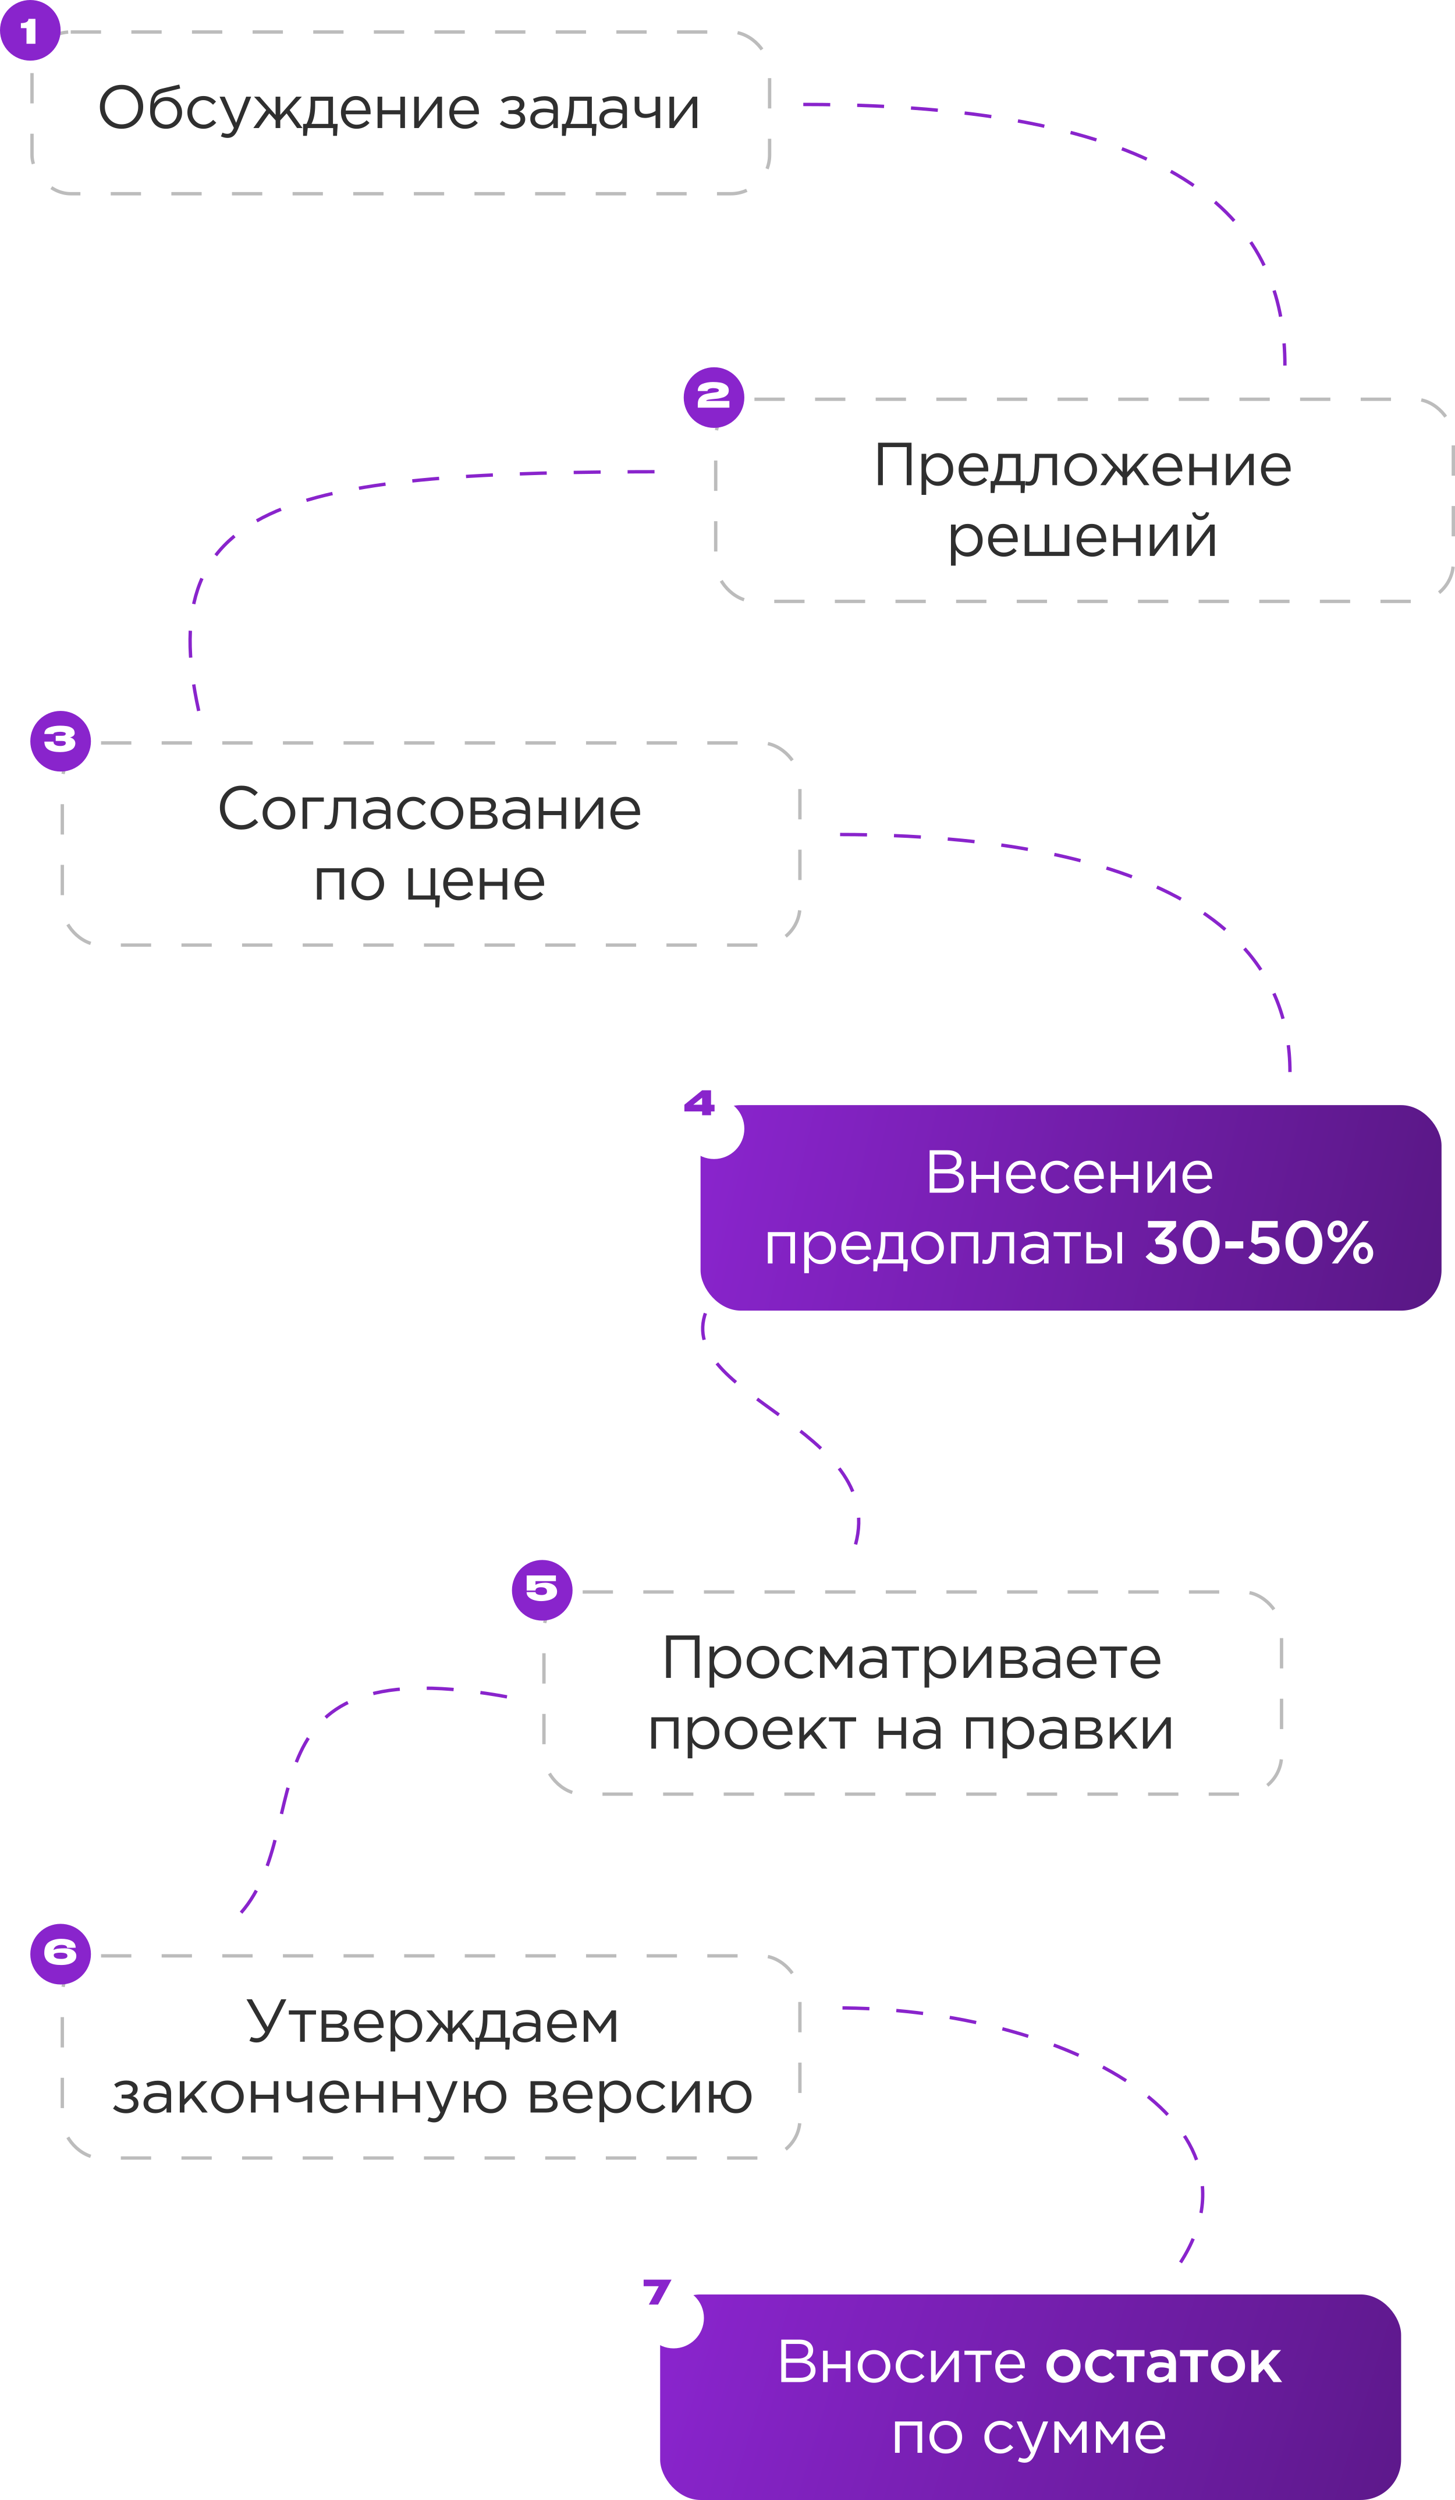 <?xml version="1.0" encoding="UTF-8"?> <svg xmlns="http://www.w3.org/2000/svg" width="432" height="742" viewBox="0 0 432 742" fill="none"><rect x="9.5" y="9.5" width="219" height="48" rx="11.5" stroke="#BCBCBC" stroke-dasharray="9 9"></rect><path d="M40.694 36.308C39.482 37.58 37.94 38.216 36.068 38.216C34.196 38.216 32.66 37.58 31.46 36.308C30.26 35.036 29.66 33.5 29.66 31.7C29.66 29.912 30.266 28.382 31.478 27.11C32.69 25.826 34.232 25.184 36.104 25.184C37.976 25.184 39.512 25.82 40.712 27.092C41.912 28.364 42.512 29.9 42.512 31.7C42.512 33.488 41.906 35.024 40.694 36.308ZM32.54 35.39C33.488 36.398 34.676 36.902 36.104 36.902C37.532 36.902 38.708 36.404 39.632 35.408C40.568 34.4 41.036 33.164 41.036 31.7C41.036 30.248 40.562 29.018 39.614 28.01C38.678 27.002 37.496 26.498 36.068 26.498C34.64 26.498 33.458 27.002 32.522 28.01C31.598 29.006 31.136 30.236 31.136 31.7C31.136 33.152 31.604 34.382 32.54 35.39ZM49.291 38.216C47.863 38.216 46.717 37.748 45.853 36.812C45.001 35.864 44.575 34.586 44.575 32.978C44.575 32.39 44.587 31.892 44.611 31.484C44.635 31.064 44.683 30.602 44.755 30.098C44.827 29.594 44.941 29.162 45.097 28.802C45.253 28.442 45.451 28.088 45.691 27.74C45.943 27.392 46.267 27.098 46.663 26.858C47.059 26.618 47.521 26.438 48.049 26.318L53.233 25.094L53.503 26.264L48.463 27.506C47.527 27.746 46.855 28.13 46.447 28.658C46.051 29.174 45.817 29.894 45.745 30.818C46.537 29.474 47.821 28.802 49.597 28.802C50.821 28.802 51.871 29.258 52.747 30.17C53.623 31.07 54.061 32.156 54.061 33.428C54.061 34.748 53.605 35.876 52.693 36.812C51.781 37.748 50.647 38.216 49.291 38.216ZM49.327 36.974C50.275 36.974 51.061 36.638 51.685 35.966C52.309 35.282 52.621 34.448 52.621 33.464C52.621 32.492 52.297 31.664 51.649 30.98C51.013 30.296 50.227 29.954 49.291 29.954C48.343 29.954 47.557 30.296 46.933 30.98C46.309 31.652 45.997 32.48 45.997 33.464C45.997 34.436 46.315 35.264 46.951 35.948C47.599 36.632 48.391 36.974 49.327 36.974ZM60.405 38.216C59.061 38.216 57.927 37.742 57.003 36.794C56.091 35.834 55.635 34.688 55.635 33.356C55.635 32.024 56.091 30.884 57.003 29.936C57.927 28.976 59.061 28.496 60.405 28.496C61.845 28.496 63.087 29.048 64.131 30.152L63.249 31.088C62.385 30.176 61.431 29.72 60.387 29.72C59.451 29.72 58.659 30.074 58.011 30.782C57.375 31.478 57.057 32.336 57.057 33.356C57.057 34.364 57.381 35.222 58.029 35.93C58.689 36.626 59.505 36.974 60.477 36.974C61.473 36.974 62.409 36.506 63.285 35.57L64.203 36.416C63.123 37.616 61.857 38.216 60.405 38.216ZM67.574 40.934C66.902 40.934 66.242 40.778 65.594 40.466L66.062 39.368C66.506 39.596 66.992 39.71 67.52 39.71C67.94 39.71 68.294 39.578 68.582 39.314C68.87 39.062 69.152 38.612 69.428 37.964L65.198 28.694H66.728L70.112 36.452L73.1 28.694H74.576L70.67 38.306C70.274 39.254 69.836 39.926 69.356 40.322C68.876 40.73 68.282 40.934 67.574 40.934ZM75.221 38L79.037 32.672L75.419 28.694H77.093L81.827 34.094V28.694H83.213V34.094L87.947 28.694H89.621L86.003 32.672L89.819 38H88.199L85.103 33.662L83.213 35.732V38H81.827V35.732L79.937 33.662L76.841 38H75.221ZM89.991 40.322V36.776H90.999C91.827 35.252 92.241 33.098 92.241 30.314V28.694H98.865V36.776H100.269L100.053 40.322H98.901V38H91.377L91.125 40.322H89.991ZM92.475 36.776H97.479V29.918H93.573V31.214C93.573 33.554 93.207 35.408 92.475 36.776ZM105.878 38.216C104.57 38.216 103.466 37.766 102.566 36.866C101.678 35.954 101.234 34.784 101.234 33.356C101.234 32 101.66 30.854 102.512 29.918C103.364 28.97 104.426 28.496 105.698 28.496C107.03 28.496 108.086 28.964 108.866 29.9C109.646 30.836 110.036 32.012 110.036 33.428C110.036 33.608 110.03 33.77 110.018 33.914H102.638C102.734 34.862 103.088 35.618 103.7 36.182C104.324 36.734 105.062 37.01 105.914 37.01C107.03 37.01 108.008 36.572 108.848 35.696L109.712 36.47C108.668 37.634 107.39 38.216 105.878 38.216ZM102.638 32.798H108.632C108.548 31.898 108.248 31.154 107.732 30.566C107.228 29.966 106.538 29.666 105.662 29.666C104.87 29.666 104.192 29.96 103.628 30.548C103.064 31.136 102.734 31.886 102.638 32.798ZM112.102 38V28.694H113.488V32.708H118.852V28.694H120.238V38H118.852V33.932H113.488V38H112.102ZM122.975 38V28.694H124.361V36.056L129.887 28.694H131.237V38H129.851V30.638L124.307 38H122.975ZM138.038 38.216C136.73 38.216 135.626 37.766 134.726 36.866C133.838 35.954 133.394 34.784 133.394 33.356C133.394 32 133.82 30.854 134.672 29.918C135.524 28.97 136.586 28.496 137.858 28.496C139.19 28.496 140.246 28.964 141.026 29.9C141.806 30.836 142.196 32.012 142.196 33.428C142.196 33.608 142.19 33.77 142.178 33.914H134.798C134.894 34.862 135.248 35.618 135.86 36.182C136.484 36.734 137.222 37.01 138.074 37.01C139.19 37.01 140.168 36.572 141.008 35.696L141.872 36.47C140.828 37.634 139.55 38.216 138.038 38.216ZM134.798 32.798H140.792C140.708 31.898 140.408 31.154 139.892 30.566C139.388 29.966 138.698 29.666 137.822 29.666C137.03 29.666 136.352 29.96 135.788 30.548C135.224 31.136 134.894 31.886 134.798 32.798ZM152.251 38.216C150.823 38.216 149.539 37.754 148.399 36.83L149.101 35.804C150.049 36.608 151.087 37.01 152.215 37.01C152.851 37.01 153.391 36.866 153.835 36.578C154.291 36.278 154.519 35.87 154.519 35.354C154.519 34.874 154.315 34.502 153.907 34.238C153.499 33.962 152.923 33.824 152.179 33.824H150.937V32.69H152.197C152.809 32.69 153.307 32.546 153.691 32.258C154.075 31.958 154.267 31.568 154.267 31.088C154.267 30.668 154.075 30.332 153.691 30.08C153.319 29.828 152.839 29.702 152.251 29.702C151.147 29.702 150.205 30.014 149.425 30.638L148.741 29.666C149.749 28.886 150.949 28.496 152.341 28.496C153.373 28.496 154.189 28.73 154.789 29.198C155.401 29.654 155.707 30.248 155.707 30.98C155.707 32 155.209 32.714 154.213 33.122C155.365 33.53 155.941 34.292 155.941 35.408C155.941 36.188 155.605 36.854 154.933 37.406C154.261 37.946 153.367 38.216 152.251 38.216ZM160.922 38.198C159.974 38.198 159.158 37.94 158.474 37.424C157.79 36.908 157.448 36.188 157.448 35.264C157.448 34.292 157.808 33.542 158.528 33.014C159.248 32.486 160.214 32.222 161.426 32.222C162.386 32.222 163.334 32.354 164.27 32.618V32.33C164.27 31.514 164.03 30.89 163.55 30.458C163.07 30.026 162.392 29.81 161.516 29.81C160.604 29.81 159.662 30.032 158.69 30.476L158.276 29.342C159.428 28.814 160.556 28.55 161.66 28.55C162.98 28.55 163.982 28.892 164.666 29.576C165.314 30.224 165.638 31.136 165.638 32.312V38H164.27V36.614C163.442 37.67 162.326 38.198 160.922 38.198ZM161.192 37.082C162.056 37.082 162.788 36.848 163.388 36.38C163.988 35.912 164.288 35.312 164.288 34.58V33.716C163.376 33.452 162.47 33.32 161.57 33.32C160.718 33.32 160.052 33.494 159.572 33.842C159.092 34.178 158.852 34.64 158.852 35.228C158.852 35.792 159.074 36.242 159.518 36.578C159.974 36.914 160.532 37.082 161.192 37.082ZM166.846 40.322V36.776H167.854C168.682 35.252 169.096 33.098 169.096 30.314V28.694H175.72V36.776H177.124L176.908 40.322H175.756V38H168.232L167.98 40.322H166.846ZM169.33 36.776H174.334V29.918H170.428V31.214C170.428 33.554 170.062 35.408 169.33 36.776ZM181.436 38.198C180.488 38.198 179.672 37.94 178.988 37.424C178.304 36.908 177.962 36.188 177.962 35.264C177.962 34.292 178.322 33.542 179.042 33.014C179.762 32.486 180.728 32.222 181.94 32.222C182.9 32.222 183.848 32.354 184.784 32.618V32.33C184.784 31.514 184.544 30.89 184.064 30.458C183.584 30.026 182.906 29.81 182.03 29.81C181.118 29.81 180.176 30.032 179.204 30.476L178.79 29.342C179.942 28.814 181.07 28.55 182.174 28.55C183.494 28.55 184.496 28.892 185.18 29.576C185.828 30.224 186.152 31.136 186.152 32.312V38H184.784V36.614C183.956 37.67 182.84 38.198 181.436 38.198ZM181.706 37.082C182.57 37.082 183.302 36.848 183.902 36.38C184.502 35.912 184.802 35.312 184.802 34.58V33.716C183.89 33.452 182.984 33.32 182.084 33.32C181.232 33.32 180.566 33.494 180.086 33.842C179.606 34.178 179.366 34.64 179.366 35.228C179.366 35.792 179.588 36.242 180.032 36.578C180.488 36.914 181.046 37.082 181.706 37.082ZM194.632 38V34.166C194.26 34.382 193.774 34.58 193.174 34.76C192.574 34.928 192.022 35.012 191.518 35.012C190.582 35.012 189.832 34.772 189.268 34.292C188.716 33.812 188.44 33.122 188.44 32.222V28.694H189.826V32.024C189.826 32.576 189.988 33.014 190.312 33.338C190.648 33.65 191.11 33.806 191.698 33.806C192.802 33.806 193.78 33.512 194.632 32.924V28.694H196.018V38H194.632ZM198.757 38V28.694H200.143V36.056L205.669 28.694H207.019V38H205.633V30.638L200.089 38H198.757Z" fill="#2F2F2F"></path><circle cx="9" cy="9" r="9" fill="#8924CC"></circle><path d="M10.52 5.6V13H7.87V8.35H6.2V6.86C7.7 6.86 8.45 6.44 8.45 5.6H10.52Z" fill="white"></path><rect x="18.5" y="220.5" width="219" height="60" rx="11.5" stroke="#BCBCBC" stroke-dasharray="9 9"></rect><path d="M71.614 246.216C69.802 246.216 68.296 245.592 67.096 244.344C65.896 243.084 65.296 241.536 65.296 239.7C65.296 237.888 65.902 236.352 67.114 235.092C68.326 233.82 69.844 233.184 71.668 233.184C72.724 233.184 73.624 233.358 74.368 233.706C75.112 234.042 75.838 234.546 76.546 235.218L75.61 236.226C74.398 235.074 73.078 234.498 71.65 234.498C70.258 234.498 69.094 234.996 68.158 235.992C67.234 236.988 66.772 238.224 66.772 239.7C66.772 241.164 67.24 242.4 68.176 243.408C69.112 244.404 70.27 244.902 71.65 244.902C72.466 244.902 73.186 244.752 73.81 244.452C74.434 244.152 75.07 243.696 75.718 243.084L76.654 244.074C75.946 244.782 75.202 245.316 74.422 245.676C73.642 246.036 72.706 246.216 71.614 246.216ZM86.271 244.794C85.335 245.742 84.177 246.216 82.797 246.216C81.417 246.216 80.265 245.742 79.341 244.794C78.429 243.846 77.973 242.7 77.973 241.356C77.973 240.024 78.435 238.884 79.359 237.936C80.295 236.976 81.453 236.496 82.833 236.496C84.213 236.496 85.365 236.97 86.289 237.918C87.213 238.866 87.675 240.012 87.675 241.356C87.675 242.688 87.207 243.834 86.271 244.794ZM82.833 244.974C83.829 244.974 84.645 244.626 85.281 243.93C85.929 243.234 86.253 242.376 86.253 241.356C86.253 240.348 85.917 239.49 85.245 238.782C84.585 238.074 83.769 237.72 82.797 237.72C81.801 237.72 80.985 238.074 80.349 238.782C79.713 239.478 79.395 240.336 79.395 241.356C79.395 242.364 79.725 243.222 80.385 243.93C81.045 244.626 81.861 244.974 82.833 244.974ZM89.826 246V236.694H96.144V237.918H91.212V246H89.826ZM97.348 246.144C96.988 246.144 96.616 246.096 96.232 246L96.394 244.812C96.67 244.896 96.892 244.938 97.06 244.938C97.324 244.938 97.54 244.908 97.708 244.848C97.876 244.776 98.056 244.602 98.248 244.326C98.452 244.038 98.608 243.636 98.716 243.12C98.824 242.604 98.914 241.872 98.986 240.924C99.07 239.976 99.112 238.824 99.112 237.468V236.694H105.7V246H104.314V237.918H100.426V238.134C100.426 239.55 100.372 240.756 100.264 241.752C100.156 242.748 100.018 243.528 99.85 244.092C99.694 244.656 99.472 245.094 99.184 245.406C98.896 245.718 98.614 245.916 98.338 246C98.074 246.096 97.744 246.144 97.348 246.144ZM111.214 246.198C110.266 246.198 109.45 245.94 108.766 245.424C108.082 244.908 107.74 244.188 107.74 243.264C107.74 242.292 108.1 241.542 108.82 241.014C109.54 240.486 110.506 240.222 111.718 240.222C112.678 240.222 113.626 240.354 114.562 240.618V240.33C114.562 239.514 114.322 238.89 113.842 238.458C113.362 238.026 112.684 237.81 111.808 237.81C110.896 237.81 109.954 238.032 108.982 238.476L108.568 237.342C109.72 236.814 110.848 236.55 111.952 236.55C113.272 236.55 114.274 236.892 114.958 237.576C115.606 238.224 115.93 239.136 115.93 240.312V246H114.562V244.614C113.734 245.67 112.618 246.198 111.214 246.198ZM111.484 245.082C112.348 245.082 113.08 244.848 113.68 244.38C114.28 243.912 114.58 243.312 114.58 242.58V241.716C113.668 241.452 112.762 241.32 111.862 241.32C111.01 241.32 110.344 241.494 109.864 241.842C109.384 242.178 109.144 242.64 109.144 243.228C109.144 243.792 109.366 244.242 109.81 244.578C110.266 244.914 110.824 245.082 111.484 245.082ZM122.699 246.216C121.355 246.216 120.221 245.742 119.297 244.794C118.385 243.834 117.929 242.688 117.929 241.356C117.929 240.024 118.385 238.884 119.297 237.936C120.221 236.976 121.355 236.496 122.699 236.496C124.139 236.496 125.381 237.048 126.425 238.152L125.543 239.088C124.679 238.176 123.725 237.72 122.681 237.72C121.745 237.72 120.953 238.074 120.305 238.782C119.669 239.478 119.351 240.336 119.351 241.356C119.351 242.364 119.675 243.222 120.323 243.93C120.983 244.626 121.799 244.974 122.771 244.974C123.767 244.974 124.703 244.506 125.579 243.57L126.497 244.416C125.417 245.616 124.151 246.216 122.699 246.216ZM136.151 244.794C135.215 245.742 134.057 246.216 132.677 246.216C131.297 246.216 130.145 245.742 129.221 244.794C128.309 243.846 127.853 242.7 127.853 241.356C127.853 240.024 128.315 238.884 129.239 237.936C130.175 236.976 131.333 236.496 132.713 236.496C134.093 236.496 135.245 236.97 136.169 237.918C137.093 238.866 137.555 240.012 137.555 241.356C137.555 242.688 137.087 243.834 136.151 244.794ZM132.713 244.974C133.709 244.974 134.525 244.626 135.161 243.93C135.809 243.234 136.133 242.376 136.133 241.356C136.133 240.348 135.797 239.49 135.125 238.782C134.465 238.074 133.649 237.72 132.677 237.72C131.681 237.72 130.865 238.074 130.229 238.782C129.593 239.478 129.275 240.336 129.275 241.356C129.275 242.364 129.605 243.222 130.265 243.93C130.925 244.626 131.741 244.974 132.713 244.974ZM139.705 246V236.694H144.205C145.129 236.694 145.867 236.904 146.419 237.324C146.971 237.744 147.247 238.308 147.247 239.016C147.247 240.012 146.731 240.726 145.699 241.158C147.067 241.53 147.751 242.298 147.751 243.462C147.751 244.242 147.445 244.86 146.833 245.316C146.221 245.772 145.399 246 144.367 246H139.705ZM141.091 244.812H144.187C144.847 244.812 145.369 244.674 145.753 244.398C146.137 244.122 146.329 243.738 146.329 243.246C146.329 242.79 146.125 242.436 145.717 242.184C145.321 241.932 144.751 241.806 144.007 241.806H141.091V244.812ZM141.091 240.69H143.953C144.529 240.69 144.985 240.564 145.321 240.312C145.669 240.048 145.843 239.676 145.843 239.196C145.843 238.8 145.681 238.482 145.357 238.242C145.033 238.002 144.577 237.882 143.989 237.882H141.091V240.69ZM152.664 246.198C151.716 246.198 150.9 245.94 150.216 245.424C149.532 244.908 149.19 244.188 149.19 243.264C149.19 242.292 149.55 241.542 150.27 241.014C150.99 240.486 151.956 240.222 153.168 240.222C154.128 240.222 155.076 240.354 156.012 240.618V240.33C156.012 239.514 155.772 238.89 155.292 238.458C154.812 238.026 154.134 237.81 153.258 237.81C152.346 237.81 151.404 238.032 150.432 238.476L150.018 237.342C151.17 236.814 152.298 236.55 153.402 236.55C154.722 236.55 155.724 236.892 156.408 237.576C157.056 238.224 157.38 239.136 157.38 240.312V246H156.012V244.614C155.184 245.67 154.068 246.198 152.664 246.198ZM152.934 245.082C153.798 245.082 154.53 244.848 155.13 244.38C155.73 243.912 156.03 243.312 156.03 242.58V241.716C155.118 241.452 154.212 241.32 153.312 241.32C152.46 241.32 151.794 241.494 151.314 241.842C150.834 242.178 150.594 242.64 150.594 243.228C150.594 243.792 150.816 244.242 151.26 244.578C151.716 244.914 152.274 245.082 152.934 245.082ZM159.956 246V236.694H161.342V240.708H166.706V236.694H168.092V246H166.706V241.932H161.342V246H159.956ZM170.828 246V236.694H172.214V244.056L177.74 236.694H179.09V246H177.704V238.638L172.16 246H170.828ZM185.892 246.216C184.584 246.216 183.48 245.766 182.58 244.866C181.692 243.954 181.248 242.784 181.248 241.356C181.248 240 181.674 238.854 182.526 237.918C183.378 236.97 184.44 236.496 185.712 236.496C187.044 236.496 188.1 236.964 188.88 237.9C189.66 238.836 190.05 240.012 190.05 241.428C190.05 241.608 190.044 241.77 190.032 241.914H182.652C182.748 242.862 183.102 243.618 183.714 244.182C184.338 244.734 185.076 245.01 185.928 245.01C187.044 245.01 188.022 244.572 188.862 243.696L189.726 244.47C188.682 245.634 187.404 246.216 185.892 246.216ZM182.652 240.798H188.646C188.562 239.898 188.262 239.154 187.746 238.566C187.242 237.966 186.552 237.666 185.676 237.666C184.884 237.666 184.206 237.96 183.642 238.548C183.078 239.136 182.748 239.886 182.652 240.798ZM94.11 267V257.694H102.174V267H100.788V258.918H95.496V267H94.11ZM112.635 265.794C111.699 266.742 110.541 267.216 109.161 267.216C107.781 267.216 106.629 266.742 105.705 265.794C104.793 264.846 104.337 263.7 104.337 262.356C104.337 261.024 104.799 259.884 105.723 258.936C106.659 257.976 107.817 257.496 109.197 257.496C110.577 257.496 111.729 257.97 112.653 258.918C113.577 259.866 114.039 261.012 114.039 262.356C114.039 263.688 113.571 264.834 112.635 265.794ZM109.197 265.974C110.193 265.974 111.009 265.626 111.645 264.93C112.293 264.234 112.617 263.376 112.617 262.356C112.617 261.348 112.281 260.49 111.609 259.782C110.949 259.074 110.133 258.72 109.161 258.72C108.165 258.72 107.349 259.074 106.713 259.782C106.077 260.478 105.759 261.336 105.759 262.356C105.759 263.364 106.089 264.222 106.749 264.93C107.409 265.626 108.225 265.974 109.197 265.974ZM129.254 269.322V267H121.226V257.694H122.612V265.776H127.832V257.694H129.218V265.776H130.622L130.406 269.322H129.254ZM136.236 267.216C134.928 267.216 133.824 266.766 132.924 265.866C132.036 264.954 131.592 263.784 131.592 262.356C131.592 261 132.018 259.854 132.87 258.918C133.722 257.97 134.784 257.496 136.056 257.496C137.388 257.496 138.444 257.964 139.224 258.9C140.004 259.836 140.394 261.012 140.394 262.428C140.394 262.608 140.388 262.77 140.376 262.914H132.996C133.092 263.862 133.446 264.618 134.058 265.182C134.682 265.734 135.42 266.01 136.272 266.01C137.388 266.01 138.366 265.572 139.206 264.696L140.07 265.47C139.026 266.634 137.748 267.216 136.236 267.216ZM132.996 261.798H138.99C138.906 260.898 138.606 260.154 138.09 259.566C137.586 258.966 136.896 258.666 136.02 258.666C135.228 258.666 134.55 258.96 133.986 259.548C133.422 260.136 133.092 260.886 132.996 261.798ZM142.461 267V257.694H143.847V261.708H149.211V257.694H150.597V267H149.211V262.932H143.847V267H142.461ZM157.401 267.216C156.093 267.216 154.989 266.766 154.089 265.866C153.201 264.954 152.757 263.784 152.757 262.356C152.757 261 153.183 259.854 154.035 258.918C154.887 257.97 155.949 257.496 157.221 257.496C158.553 257.496 159.609 257.964 160.389 258.9C161.169 259.836 161.559 261.012 161.559 262.428C161.559 262.608 161.553 262.77 161.541 262.914H154.161C154.257 263.862 154.611 264.618 155.223 265.182C155.847 265.734 156.585 266.01 157.437 266.01C158.553 266.01 159.531 265.572 160.371 264.696L161.235 265.47C160.191 266.634 158.913 267.216 157.401 267.216ZM154.161 261.798H160.155C160.071 260.898 159.771 260.154 159.255 259.566C158.751 258.966 158.061 258.666 157.185 258.666C156.393 258.666 155.715 258.96 155.151 259.548C154.587 260.136 154.257 260.886 154.161 261.798Z" fill="#2F2F2F"></path><circle cx="18" cy="220" r="9" fill="#8924CC"></circle><path d="M22.37 220.55C22.363 221.477 21.943 222.153 21.11 222.58C20.277 223.007 19.19 223.22 17.85 223.22C16.317 223.22 15.153 222.97 14.36 222.47C13.573 221.97 13.18 221.183 13.18 220.11H15.87C15.87 220.57 16.06 220.903 16.44 221.11C16.827 221.317 17.297 221.417 17.85 221.41C18.31 221.423 18.703 221.363 19.03 221.23C19.357 221.09 19.523 220.863 19.53 220.55C19.523 220.29 19.423 220.12 19.23 220.04C19.043 219.96 18.763 219.92 18.39 219.92H16.54V218.38H18.39C18.883 218.38 19.197 218.313 19.33 218.18C19.463 218.047 19.53 217.91 19.53 217.77C19.53 217.57 19.367 217.423 19.04 217.33C18.713 217.237 18.317 217.19 17.85 217.19C17.297 217.197 16.827 217.253 16.44 217.36C16.06 217.467 15.87 217.63 15.87 217.85H13.18C13.18 216.89 13.663 216.24 14.63 215.9C15.603 215.553 16.677 215.38 17.85 215.38C18.563 215.38 19.227 215.427 19.84 215.52C20.46 215.607 21.003 215.813 21.47 216.14C21.937 216.467 22.17 216.95 22.17 217.59C22.17 218.21 21.71 218.637 20.79 218.87C21.237 218.983 21.597 219.173 21.87 219.44C22.15 219.7 22.317 220.063 22.37 220.53V220.55Z" fill="white"></path><rect x="161.5" y="472.5" width="219" height="60" rx="11.5" stroke="#BCBCBC" stroke-dasharray="9 9"></rect><path d="M197.766 498V485.4H207.702V498H206.28V486.696H199.188V498H197.766ZM210.672 500.88V488.694H212.058V490.566C212.994 489.186 214.182 488.496 215.622 488.496C216.81 488.496 217.848 488.94 218.736 489.828C219.624 490.704 220.068 491.88 220.068 493.356C220.068 494.808 219.624 495.978 218.736 496.866C217.848 497.754 216.81 498.198 215.622 498.198C214.158 498.198 212.97 497.538 212.058 496.218V500.88H210.672ZM215.37 496.956C216.306 496.956 217.086 496.632 217.71 495.984C218.334 495.324 218.646 494.442 218.646 493.338C218.646 492.27 218.328 491.406 217.692 490.746C217.056 490.074 216.282 489.738 215.37 489.738C214.47 489.738 213.684 490.08 213.012 490.764C212.34 491.448 212.004 492.312 212.004 493.356C212.004 494.4 212.34 495.264 213.012 495.948C213.684 496.62 214.47 496.956 215.37 496.956ZM229.987 496.794C229.051 497.742 227.893 498.216 226.513 498.216C225.133 498.216 223.981 497.742 223.057 496.794C222.145 495.846 221.689 494.7 221.689 493.356C221.689 492.024 222.151 490.884 223.075 489.936C224.011 488.976 225.169 488.496 226.549 488.496C227.929 488.496 229.081 488.97 230.005 489.918C230.929 490.866 231.391 492.012 231.391 493.356C231.391 494.688 230.923 495.834 229.987 496.794ZM226.549 496.974C227.545 496.974 228.361 496.626 228.997 495.93C229.645 495.234 229.969 494.376 229.969 493.356C229.969 492.348 229.633 491.49 228.961 490.782C228.301 490.074 227.485 489.72 226.513 489.72C225.517 489.72 224.701 490.074 224.065 490.782C223.429 491.478 223.111 492.336 223.111 493.356C223.111 494.364 223.441 495.222 224.101 495.93C224.761 496.626 225.577 496.974 226.549 496.974ZM237.736 498.216C236.392 498.216 235.258 497.742 234.334 496.794C233.422 495.834 232.966 494.688 232.966 493.356C232.966 492.024 233.422 490.884 234.334 489.936C235.258 488.976 236.392 488.496 237.736 488.496C239.176 488.496 240.418 489.048 241.462 490.152L240.58 491.088C239.716 490.176 238.762 489.72 237.718 489.72C236.782 489.72 235.99 490.074 235.342 490.782C234.706 491.478 234.388 492.336 234.388 493.356C234.388 494.364 234.712 495.222 235.36 495.93C236.02 496.626 236.836 496.974 237.808 496.974C238.804 496.974 239.74 496.506 240.616 495.57L241.534 496.416C240.454 497.616 239.188 498.216 237.736 498.216ZM243.465 498V488.694H244.779L248.253 493.59L251.727 488.694H253.059V498H251.655V490.908L248.217 495.624L244.815 490.908V498H243.465ZM258.568 498.198C257.62 498.198 256.804 497.94 256.12 497.424C255.436 496.908 255.094 496.188 255.094 495.264C255.094 494.292 255.454 493.542 256.174 493.014C256.894 492.486 257.86 492.222 259.072 492.222C260.032 492.222 260.98 492.354 261.916 492.618V492.33C261.916 491.514 261.676 490.89 261.196 490.458C260.716 490.026 260.038 489.81 259.162 489.81C258.25 489.81 257.308 490.032 256.336 490.476L255.922 489.342C257.074 488.814 258.202 488.55 259.306 488.55C260.626 488.55 261.628 488.892 262.312 489.576C262.96 490.224 263.284 491.136 263.284 492.312V498H261.916V496.614C261.088 497.67 259.972 498.198 258.568 498.198ZM258.838 497.082C259.702 497.082 260.434 496.848 261.034 496.38C261.634 495.912 261.934 495.312 261.934 494.58V493.716C261.022 493.452 260.116 493.32 259.216 493.32C258.364 493.32 257.698 493.494 257.218 493.842C256.738 494.178 256.498 494.64 256.498 495.228C256.498 495.792 256.72 496.242 257.164 496.578C257.62 496.914 258.178 497.082 258.838 497.082ZM268.11 498V489.918H264.78V488.694H272.844V489.918H269.514V498H268.11ZM274.5 500.88V488.694H275.886V490.566C276.822 489.186 278.01 488.496 279.45 488.496C280.638 488.496 281.676 488.94 282.564 489.828C283.452 490.704 283.896 491.88 283.896 493.356C283.896 494.808 283.452 495.978 282.564 496.866C281.676 497.754 280.638 498.198 279.45 498.198C277.986 498.198 276.798 497.538 275.886 496.218V500.88H274.5ZM279.198 496.956C280.134 496.956 280.914 496.632 281.538 495.984C282.162 495.324 282.474 494.442 282.474 493.338C282.474 492.27 282.156 491.406 281.52 490.746C280.884 490.074 280.11 489.738 279.198 489.738C278.298 489.738 277.512 490.08 276.84 490.764C276.168 491.448 275.832 492.312 275.832 493.356C275.832 494.4 276.168 495.264 276.84 495.948C277.512 496.62 278.298 496.956 279.198 496.956ZM286.093 498V488.694H287.479V496.056L293.005 488.694H294.355V498H292.969V490.638L287.425 498H286.093ZM297.089 498V488.694H301.589C302.513 488.694 303.251 488.904 303.803 489.324C304.355 489.744 304.631 490.308 304.631 491.016C304.631 492.012 304.115 492.726 303.083 493.158C304.451 493.53 305.135 494.298 305.135 495.462C305.135 496.242 304.829 496.86 304.217 497.316C303.605 497.772 302.783 498 301.751 498H297.089ZM298.475 496.812H301.571C302.231 496.812 302.753 496.674 303.137 496.398C303.521 496.122 303.713 495.738 303.713 495.246C303.713 494.79 303.509 494.436 303.101 494.184C302.705 493.932 302.135 493.806 301.391 493.806H298.475V496.812ZM298.475 492.69H301.337C301.913 492.69 302.369 492.564 302.705 492.312C303.053 492.048 303.227 491.676 303.227 491.196C303.227 490.8 303.065 490.482 302.741 490.242C302.417 490.002 301.961 489.882 301.373 489.882H298.475V492.69ZM310.048 498.198C309.1 498.198 308.284 497.94 307.6 497.424C306.916 496.908 306.574 496.188 306.574 495.264C306.574 494.292 306.934 493.542 307.654 493.014C308.374 492.486 309.34 492.222 310.552 492.222C311.512 492.222 312.46 492.354 313.396 492.618V492.33C313.396 491.514 313.156 490.89 312.676 490.458C312.196 490.026 311.518 489.81 310.642 489.81C309.73 489.81 308.788 490.032 307.816 490.476L307.402 489.342C308.554 488.814 309.682 488.55 310.786 488.55C312.106 488.55 313.108 488.892 313.792 489.576C314.44 490.224 314.764 491.136 314.764 492.312V498H313.396V496.614C312.568 497.67 311.452 498.198 310.048 498.198ZM310.318 497.082C311.182 497.082 311.914 496.848 312.514 496.38C313.114 495.912 313.414 495.312 313.414 494.58V493.716C312.502 493.452 311.596 493.32 310.696 493.32C309.844 493.32 309.178 493.494 308.698 493.842C308.218 494.178 307.978 494.64 307.978 495.228C307.978 495.792 308.2 496.242 308.644 496.578C309.1 496.914 309.658 497.082 310.318 497.082ZM321.407 498.216C320.099 498.216 318.995 497.766 318.095 496.866C317.207 495.954 316.763 494.784 316.763 493.356C316.763 492 317.189 490.854 318.041 489.918C318.893 488.97 319.955 488.496 321.227 488.496C322.559 488.496 323.615 488.964 324.395 489.9C325.175 490.836 325.565 492.012 325.565 493.428C325.565 493.608 325.559 493.77 325.547 493.914H318.167C318.263 494.862 318.617 495.618 319.229 496.182C319.853 496.734 320.591 497.01 321.443 497.01C322.559 497.01 323.537 496.572 324.377 495.696L325.241 496.47C324.197 497.634 322.919 498.216 321.407 498.216ZM318.167 492.798H324.161C324.077 491.898 323.777 491.154 323.261 490.566C322.757 489.966 322.067 489.666 321.191 489.666C320.399 489.666 319.721 489.96 319.157 490.548C318.593 491.136 318.263 491.886 318.167 492.798ZM329.882 498V489.918H326.552V488.694H334.616V489.918H331.286V498H329.882ZM340.34 498.216C339.032 498.216 337.928 497.766 337.028 496.866C336.14 495.954 335.696 494.784 335.696 493.356C335.696 492 336.122 490.854 336.974 489.918C337.826 488.97 338.888 488.496 340.16 488.496C341.492 488.496 342.548 488.964 343.328 489.9C344.108 490.836 344.498 492.012 344.498 493.428C344.498 493.608 344.492 493.77 344.48 493.914H337.1C337.196 494.862 337.55 495.618 338.162 496.182C338.786 496.734 339.524 497.01 340.376 497.01C341.492 497.01 342.47 496.572 343.31 495.696L344.174 496.47C343.13 497.634 341.852 498.216 340.34 498.216ZM337.1 492.798H343.094C343.01 491.898 342.71 491.154 342.194 490.566C341.69 489.966 341 489.666 340.124 489.666C339.332 489.666 338.654 489.96 338.09 490.548C337.526 491.136 337.196 491.886 337.1 492.798ZM193.388 519V509.694H201.452V519H200.066V510.918H194.774V519H193.388ZM204.19 521.88V509.694H205.576V511.566C206.512 510.186 207.7 509.496 209.14 509.496C210.328 509.496 211.366 509.94 212.254 510.828C213.142 511.704 213.586 512.88 213.586 514.356C213.586 515.808 213.142 516.978 212.254 517.866C211.366 518.754 210.328 519.198 209.14 519.198C207.676 519.198 206.488 518.538 205.576 517.218V521.88H204.19ZM208.888 517.956C209.824 517.956 210.604 517.632 211.228 516.984C211.852 516.324 212.164 515.442 212.164 514.338C212.164 513.27 211.846 512.406 211.21 511.746C210.574 511.074 209.8 510.738 208.888 510.738C207.988 510.738 207.202 511.08 206.53 511.764C205.858 512.448 205.522 513.312 205.522 514.356C205.522 515.4 205.858 516.264 206.53 516.948C207.202 517.62 207.988 517.956 208.888 517.956ZM223.505 517.794C222.569 518.742 221.411 519.216 220.031 519.216C218.651 519.216 217.499 518.742 216.575 517.794C215.663 516.846 215.207 515.7 215.207 514.356C215.207 513.024 215.669 511.884 216.593 510.936C217.529 509.976 218.687 509.496 220.067 509.496C221.447 509.496 222.599 509.97 223.523 510.918C224.447 511.866 224.909 513.012 224.909 514.356C224.909 515.688 224.441 516.834 223.505 517.794ZM220.067 517.974C221.063 517.974 221.879 517.626 222.515 516.93C223.163 516.234 223.487 515.376 223.487 514.356C223.487 513.348 223.151 512.49 222.479 511.782C221.819 511.074 221.003 510.72 220.031 510.72C219.035 510.72 218.219 511.074 217.583 511.782C216.947 512.478 216.629 513.336 216.629 514.356C216.629 515.364 216.959 516.222 217.619 516.93C218.279 517.626 219.095 517.974 220.067 517.974ZM231.128 519.216C229.82 519.216 228.716 518.766 227.816 517.866C226.928 516.954 226.484 515.784 226.484 514.356C226.484 513 226.91 511.854 227.762 510.918C228.614 509.97 229.676 509.496 230.948 509.496C232.28 509.496 233.336 509.964 234.116 510.9C234.896 511.836 235.286 513.012 235.286 514.428C235.286 514.608 235.28 514.77 235.268 514.914H227.888C227.984 515.862 228.338 516.618 228.95 517.182C229.574 517.734 230.312 518.01 231.164 518.01C232.28 518.01 233.258 517.572 234.098 516.696L234.962 517.47C233.918 518.634 232.64 519.216 231.128 519.216ZM227.888 513.798H233.882C233.798 512.898 233.498 512.154 232.982 511.566C232.478 510.966 231.788 510.666 230.912 510.666C230.12 510.666 229.442 510.96 228.878 511.548C228.314 512.136 227.984 512.886 227.888 513.798ZM237.352 519V509.694H238.738V515.058L243.832 509.694H245.542L241.654 513.726L245.65 519H244.012L240.7 514.734L238.738 516.75V519H237.352ZM249.455 519V510.918H246.125V509.694H254.189V510.918H250.859V519H249.455ZM260.881 519V509.694H262.267V513.708H267.631V509.694H269.017V519H267.631V514.932H262.267V519H260.881ZM274.526 519.198C273.578 519.198 272.762 518.94 272.078 518.424C271.394 517.908 271.052 517.188 271.052 516.264C271.052 515.292 271.412 514.542 272.132 514.014C272.852 513.486 273.818 513.222 275.03 513.222C275.99 513.222 276.938 513.354 277.874 513.618V513.33C277.874 512.514 277.634 511.89 277.154 511.458C276.674 511.026 275.996 510.81 275.12 510.81C274.208 510.81 273.266 511.032 272.294 511.476L271.88 510.342C273.032 509.814 274.16 509.55 275.264 509.55C276.584 509.55 277.586 509.892 278.27 510.576C278.918 511.224 279.242 512.136 279.242 513.312V519H277.874V517.614C277.046 518.67 275.93 519.198 274.526 519.198ZM274.796 518.082C275.66 518.082 276.392 517.848 276.992 517.38C277.592 516.912 277.892 516.312 277.892 515.58V514.716C276.98 514.452 276.074 514.32 275.174 514.32C274.322 514.32 273.656 514.494 273.176 514.842C272.696 515.178 272.456 515.64 272.456 516.228C272.456 516.792 272.678 517.242 273.122 517.578C273.578 517.914 274.136 518.082 274.796 518.082ZM286.854 519V509.694H294.918V519H293.532V510.918H288.24V519H286.854ZM297.656 521.88V509.694H299.042V511.566C299.978 510.186 301.166 509.496 302.606 509.496C303.794 509.496 304.832 509.94 305.72 510.828C306.608 511.704 307.052 512.88 307.052 514.356C307.052 515.808 306.608 516.978 305.72 517.866C304.832 518.754 303.794 519.198 302.606 519.198C301.142 519.198 299.954 518.538 299.042 517.218V521.88H297.656ZM302.354 517.956C303.29 517.956 304.07 517.632 304.694 516.984C305.318 516.324 305.63 515.442 305.63 514.338C305.63 513.27 305.312 512.406 304.676 511.746C304.04 511.074 303.266 510.738 302.354 510.738C301.454 510.738 300.668 511.08 299.996 511.764C299.324 512.448 298.988 513.312 298.988 514.356C298.988 515.4 299.324 516.264 299.996 516.948C300.668 517.62 301.454 517.956 302.354 517.956ZM312.021 519.198C311.073 519.198 310.257 518.94 309.573 518.424C308.889 517.908 308.547 517.188 308.547 516.264C308.547 515.292 308.907 514.542 309.627 514.014C310.347 513.486 311.313 513.222 312.525 513.222C313.485 513.222 314.433 513.354 315.369 513.618V513.33C315.369 512.514 315.129 511.89 314.649 511.458C314.169 511.026 313.491 510.81 312.615 510.81C311.703 510.81 310.761 511.032 309.789 511.476L309.375 510.342C310.527 509.814 311.655 509.55 312.759 509.55C314.079 509.55 315.081 509.892 315.765 510.576C316.413 511.224 316.737 512.136 316.737 513.312V519H315.369V517.614C314.541 518.67 313.425 519.198 312.021 519.198ZM312.291 518.082C313.155 518.082 313.887 517.848 314.487 517.38C315.087 516.912 315.387 516.312 315.387 515.58V514.716C314.475 514.452 313.569 514.32 312.669 514.32C311.817 514.32 311.151 514.494 310.671 514.842C310.191 515.178 309.951 515.64 309.951 516.228C309.951 516.792 310.173 517.242 310.617 517.578C311.073 517.914 311.631 518.082 312.291 518.082ZM319.313 519V509.694H323.813C324.737 509.694 325.475 509.904 326.027 510.324C326.579 510.744 326.855 511.308 326.855 512.016C326.855 513.012 326.339 513.726 325.307 514.158C326.675 514.53 327.359 515.298 327.359 516.462C327.359 517.242 327.053 517.86 326.441 518.316C325.829 518.772 325.007 519 323.975 519H319.313ZM320.699 517.812H323.795C324.455 517.812 324.977 517.674 325.361 517.398C325.745 517.122 325.937 516.738 325.937 516.246C325.937 515.79 325.733 515.436 325.325 515.184C324.929 514.932 324.359 514.806 323.615 514.806H320.699V517.812ZM320.699 513.69H323.561C324.137 513.69 324.593 513.564 324.929 513.312C325.277 513.048 325.451 512.676 325.451 512.196C325.451 511.8 325.289 511.482 324.965 511.242C324.641 511.002 324.185 510.882 323.597 510.882H320.699V513.69ZM329.5 519V509.694H330.886V515.058L335.98 509.694H337.69L333.802 513.726L337.798 519H336.16L332.848 514.734L330.886 516.75V519H329.5ZM339.353 519V509.694H340.739V517.056L346.265 509.694H347.615V519H346.229V511.638L340.685 519H339.353Z" fill="#2F2F2F"></path><circle cx="161" cy="472" r="9" fill="#8924CC"></circle><path d="M165.4 472.41L162.41 472.34L165.4 472.41ZM165.4 472.42C165.38 473.147 165.103 473.72 164.57 474.14C164.037 474.553 163.413 474.837 162.7 474.99C161.987 475.137 161.3 475.21 160.64 475.21C160.02 475.21 159.383 475.127 158.73 474.96C158.077 474.793 157.517 474.51 157.05 474.11C156.583 473.71 156.35 473.187 156.35 472.54H159.01C159.01 472.82 159.167 473.03 159.48 473.17C159.8 473.31 160.187 473.387 160.64 473.4L160.84 473.41C161.213 473.41 161.567 473.34 161.9 473.2C162.233 473.053 162.403 472.77 162.41 472.35C162.41 471.937 162.267 471.627 161.98 471.42C161.7 471.207 161.247 471.1 160.62 471.1C160.113 471.1 159.713 471.183 159.42 471.35C159.133 471.517 158.99 471.753 158.99 472.06V472.07H156.38V467.6H165.05V469.28H158.99V470.4C159.363 470.173 159.81 470.01 160.33 469.91C160.85 469.81 161.377 469.76 161.91 469.76C162.59 469.76 163.193 469.867 163.72 470.08C164.247 470.287 164.657 470.59 164.95 470.99C165.25 471.39 165.4 471.863 165.4 472.41V472.42Z" fill="white"></path><rect x="18.5" y="580.5" width="219" height="60" rx="11.5" stroke="#BCBCBC" stroke-dasharray="9 9"></rect><path d="M76.179 606.216C75.435 606.216 74.727 606.042 74.055 605.694L74.613 604.56C75.081 604.812 75.615 604.938 76.215 604.938C77.235 604.938 78.075 604.308 78.735 603.048L73.191 593.4H74.811L79.455 601.626L83.469 593.4H85.017L80.031 603.354C79.083 605.262 77.799 606.216 76.179 606.216ZM89.094 606V597.918H85.764V596.694H93.828V597.918H90.498V606H89.094ZM95.484 606V596.694H99.984C100.908 596.694 101.646 596.904 102.198 597.324C102.75 597.744 103.026 598.308 103.026 599.016C103.026 600.012 102.51 600.726 101.478 601.158C102.846 601.53 103.53 602.298 103.53 603.462C103.53 604.242 103.224 604.86 102.612 605.316C102 605.772 101.178 606 100.146 606H95.484ZM96.87 604.812H99.966C100.626 604.812 101.148 604.674 101.532 604.398C101.916 604.122 102.108 603.738 102.108 603.246C102.108 602.79 101.904 602.436 101.496 602.184C101.1 601.932 100.53 601.806 99.786 601.806H96.87V604.812ZM96.87 600.69H99.732C100.308 600.69 100.764 600.564 101.1 600.312C101.448 600.048 101.622 599.676 101.622 599.196C101.622 598.8 101.46 598.482 101.136 598.242C100.812 598.002 100.356 597.882 99.768 597.882H96.87V600.69ZM109.739 606.216C108.431 606.216 107.327 605.766 106.427 604.866C105.539 603.954 105.095 602.784 105.095 601.356C105.095 600 105.521 598.854 106.373 597.918C107.225 596.97 108.287 596.496 109.559 596.496C110.891 596.496 111.947 596.964 112.727 597.9C113.507 598.836 113.897 600.012 113.897 601.428C113.897 601.608 113.891 601.77 113.879 601.914H106.499C106.595 602.862 106.949 603.618 107.561 604.182C108.185 604.734 108.923 605.01 109.775 605.01C110.891 605.01 111.869 604.572 112.709 603.696L113.573 604.47C112.529 605.634 111.251 606.216 109.739 606.216ZM106.499 600.798H112.493C112.409 599.898 112.109 599.154 111.593 598.566C111.089 597.966 110.399 597.666 109.523 597.666C108.731 597.666 108.053 597.96 107.489 598.548C106.925 599.136 106.595 599.886 106.499 600.798ZM115.963 608.88V596.694H117.349V598.566C118.285 597.186 119.473 596.496 120.913 596.496C122.101 596.496 123.139 596.94 124.027 597.828C124.915 598.704 125.359 599.88 125.359 601.356C125.359 602.808 124.915 603.978 124.027 604.866C123.139 605.754 122.101 606.198 120.913 606.198C119.449 606.198 118.261 605.538 117.349 604.218V608.88H115.963ZM120.661 604.956C121.597 604.956 122.377 604.632 123.001 603.984C123.625 603.324 123.937 602.442 123.937 601.338C123.937 600.27 123.619 599.406 122.983 598.746C122.347 598.074 121.573 597.738 120.661 597.738C119.761 597.738 118.975 598.08 118.303 598.764C117.631 599.448 117.295 600.312 117.295 601.356C117.295 602.4 117.631 603.264 118.303 603.948C118.975 604.62 119.761 604.956 120.661 604.956ZM126.368 606L130.184 600.672L126.566 596.694H128.24L132.974 602.094V596.694H134.36V602.094L139.094 596.694H140.768L137.15 600.672L140.966 606H139.346L136.25 601.662L134.36 603.732V606H132.974V603.732L131.084 601.662L127.988 606H126.368ZM141.139 608.322V604.776H142.147C142.975 603.252 143.389 601.098 143.389 598.314V596.694H150.013V604.776H151.417L151.201 608.322H150.049V606H142.525L142.273 608.322H141.139ZM143.623 604.776H148.627V597.918H144.721V599.214C144.721 601.554 144.355 603.408 143.623 604.776ZM155.73 606.198C154.782 606.198 153.966 605.94 153.282 605.424C152.598 604.908 152.256 604.188 152.256 603.264C152.256 602.292 152.616 601.542 153.336 601.014C154.056 600.486 155.022 600.222 156.234 600.222C157.194 600.222 158.142 600.354 159.078 600.618V600.33C159.078 599.514 158.838 598.89 158.358 598.458C157.878 598.026 157.2 597.81 156.324 597.81C155.412 597.81 154.47 598.032 153.498 598.476L153.084 597.342C154.236 596.814 155.364 596.55 156.468 596.55C157.788 596.55 158.79 596.892 159.474 597.576C160.122 598.224 160.446 599.136 160.446 600.312V606H159.078V604.614C158.25 605.67 157.134 606.198 155.73 606.198ZM156 605.082C156.864 605.082 157.596 604.848 158.196 604.38C158.796 603.912 159.096 603.312 159.096 602.58V601.716C158.184 601.452 157.278 601.32 156.378 601.32C155.526 601.32 154.86 601.494 154.38 601.842C153.9 602.178 153.66 602.64 153.66 603.228C153.66 603.792 153.882 604.242 154.326 604.578C154.782 604.914 155.34 605.082 156 605.082ZM167.089 606.216C165.781 606.216 164.677 605.766 163.777 604.866C162.889 603.954 162.445 602.784 162.445 601.356C162.445 600 162.871 598.854 163.723 597.918C164.575 596.97 165.637 596.496 166.909 596.496C168.241 596.496 169.297 596.964 170.077 597.9C170.857 598.836 171.247 600.012 171.247 601.428C171.247 601.608 171.241 601.77 171.229 601.914H163.849C163.945 602.862 164.299 603.618 164.911 604.182C165.535 604.734 166.273 605.01 167.125 605.01C168.241 605.01 169.219 604.572 170.059 603.696L170.923 604.47C169.879 605.634 168.601 606.216 167.089 606.216ZM163.849 600.798H169.843C169.759 599.898 169.459 599.154 168.943 598.566C168.439 597.966 167.749 597.666 166.873 597.666C166.081 597.666 165.403 597.96 164.839 598.548C164.275 599.136 163.945 599.886 163.849 600.798ZM173.314 606V596.694H174.628L178.102 601.59L181.576 596.694H182.908V606H181.504V598.908L178.066 603.624L174.664 598.908V606H173.314ZM37.42 627.216C35.992 627.216 34.708 626.754 33.568 625.83L34.27 624.804C35.218 625.608 36.256 626.01 37.384 626.01C38.02 626.01 38.56 625.866 39.004 625.578C39.46 625.278 39.688 624.87 39.688 624.354C39.688 623.874 39.484 623.502 39.076 623.238C38.668 622.962 38.092 622.824 37.348 622.824H36.106V621.69H37.366C37.978 621.69 38.476 621.546 38.86 621.258C39.244 620.958 39.436 620.568 39.436 620.088C39.436 619.668 39.244 619.332 38.86 619.08C38.488 618.828 38.008 618.702 37.42 618.702C36.316 618.702 35.374 619.014 34.594 619.638L33.91 618.666C34.918 617.886 36.118 617.496 37.51 617.496C38.542 617.496 39.358 617.73 39.958 618.198C40.57 618.654 40.876 619.248 40.876 619.98C40.876 621 40.378 621.714 39.382 622.122C40.534 622.53 41.11 623.292 41.11 624.408C41.11 625.188 40.774 625.854 40.102 626.406C39.43 626.946 38.536 627.216 37.42 627.216ZM46.091 627.198C45.143 627.198 44.327 626.94 43.643 626.424C42.959 625.908 42.617 625.188 42.617 624.264C42.617 623.292 42.977 622.542 43.697 622.014C44.417 621.486 45.383 621.222 46.595 621.222C47.555 621.222 48.503 621.354 49.439 621.618V621.33C49.439 620.514 49.199 619.89 48.719 619.458C48.239 619.026 47.561 618.81 46.685 618.81C45.773 618.81 44.831 619.032 43.859 619.476L43.445 618.342C44.597 617.814 45.725 617.55 46.829 617.55C48.149 617.55 49.151 617.892 49.835 618.576C50.483 619.224 50.807 620.136 50.807 621.312V627H49.439V625.614C48.611 626.67 47.495 627.198 46.091 627.198ZM46.361 626.082C47.225 626.082 47.957 625.848 48.557 625.38C49.157 624.912 49.457 624.312 49.457 623.58V622.716C48.545 622.452 47.639 622.32 46.739 622.32C45.887 622.32 45.221 622.494 44.741 622.842C44.261 623.178 44.021 623.64 44.021 624.228C44.021 624.792 44.243 625.242 44.687 625.578C45.143 625.914 45.701 626.082 46.361 626.082ZM53.383 627V617.694H54.769V623.058L59.863 617.694H61.573L57.685 621.726L61.681 627H60.043L56.731 622.734L54.769 624.75V627H53.383ZM70.958 625.794C70.022 626.742 68.864 627.216 67.484 627.216C66.104 627.216 64.952 626.742 64.028 625.794C63.116 624.846 62.66 623.7 62.66 622.356C62.66 621.024 63.122 619.884 64.046 618.936C64.982 617.976 66.14 617.496 67.52 617.496C68.9 617.496 70.052 617.97 70.976 618.918C71.9 619.866 72.362 621.012 72.362 622.356C72.362 623.688 71.894 624.834 70.958 625.794ZM67.52 625.974C68.516 625.974 69.332 625.626 69.968 624.93C70.616 624.234 70.94 623.376 70.94 622.356C70.94 621.348 70.604 620.49 69.932 619.782C69.272 619.074 68.456 618.72 67.484 618.72C66.488 618.72 65.672 619.074 65.036 619.782C64.4 620.478 64.082 621.336 64.082 622.356C64.082 623.364 64.412 624.222 65.072 624.93C65.732 625.626 66.548 625.974 67.52 625.974ZM74.513 627V617.694H75.899V621.708H81.263V617.694H82.649V627H81.263V622.932H75.899V627H74.513ZM91.289 627V623.166C90.917 623.382 90.431 623.58 89.831 623.76C89.231 623.928 88.679 624.012 88.175 624.012C87.239 624.012 86.489 623.772 85.925 623.292C85.373 622.812 85.097 622.122 85.097 621.222V617.694H86.483V621.024C86.483 621.576 86.645 622.014 86.969 622.338C87.305 622.65 87.767 622.806 88.355 622.806C89.459 622.806 90.437 622.512 91.289 621.924V617.694H92.675V627H91.289ZM99.482 627.216C98.174 627.216 97.07 626.766 96.17 625.866C95.282 624.954 94.838 623.784 94.838 622.356C94.838 621 95.264 619.854 96.116 618.918C96.968 617.97 98.03 617.496 99.302 617.496C100.634 617.496 101.69 617.964 102.47 618.9C103.25 619.836 103.64 621.012 103.64 622.428C103.64 622.608 103.634 622.77 103.622 622.914H96.242C96.338 623.862 96.692 624.618 97.304 625.182C97.928 625.734 98.666 626.01 99.518 626.01C100.634 626.01 101.612 625.572 102.452 624.696L103.316 625.47C102.272 626.634 100.994 627.216 99.482 627.216ZM96.242 621.798H102.236C102.152 620.898 101.852 620.154 101.336 619.566C100.832 618.966 100.142 618.666 99.266 618.666C98.474 618.666 97.796 618.96 97.232 619.548C96.668 620.136 96.338 620.886 96.242 621.798ZM105.706 627V617.694H107.092V621.708H112.456V617.694H113.842V627H112.456V622.932H107.092V627H105.706ZM116.579 627V617.694H117.965V621.708H123.329V617.694H124.715V627H123.329V622.932H117.965V627H116.579ZM128.891 629.934C128.219 629.934 127.559 629.778 126.911 629.466L127.379 628.368C127.823 628.596 128.309 628.71 128.837 628.71C129.257 628.71 129.611 628.578 129.899 628.314C130.187 628.062 130.469 627.612 130.745 626.964L126.515 617.694H128.045L131.429 625.452L134.417 617.694H135.893L131.987 627.306C131.591 628.254 131.153 628.926 130.673 629.322C130.193 629.73 129.599 629.934 128.891 629.934ZM145.718 627.216C144.446 627.216 143.402 626.808 142.586 625.992C141.77 625.176 141.302 624.15 141.182 622.914H139.112V627H137.726V617.694H139.112V621.744H141.182C141.326 620.532 141.806 619.524 142.622 618.72C143.45 617.904 144.494 617.496 145.754 617.496C147.122 617.496 148.226 617.964 149.066 618.9C149.918 619.836 150.344 620.988 150.344 622.356C150.344 623.7 149.918 624.846 149.066 625.794C148.214 626.742 147.098 627.216 145.718 627.216ZM145.754 625.974C146.726 625.974 147.494 625.632 148.058 624.948C148.622 624.252 148.904 623.388 148.904 622.356C148.904 621.324 148.61 620.466 148.022 619.782C147.434 619.086 146.666 618.738 145.718 618.738C144.758 618.738 143.996 619.086 143.432 619.782C142.868 620.466 142.586 621.324 142.586 622.356C142.586 623.388 142.874 624.252 143.45 624.948C144.038 625.632 144.806 625.974 145.754 625.974ZM157.519 627V617.694H162.019C162.943 617.694 163.681 617.904 164.233 618.324C164.785 618.744 165.061 619.308 165.061 620.016C165.061 621.012 164.545 621.726 163.513 622.158C164.881 622.53 165.565 623.298 165.565 624.462C165.565 625.242 165.259 625.86 164.647 626.316C164.035 626.772 163.213 627 162.181 627H157.519ZM158.905 625.812H162.001C162.661 625.812 163.183 625.674 163.567 625.398C163.951 625.122 164.143 624.738 164.143 624.246C164.143 623.79 163.939 623.436 163.531 623.184C163.135 622.932 162.565 622.806 161.821 622.806H158.905V625.812ZM158.905 621.69H161.767C162.343 621.69 162.799 621.564 163.135 621.312C163.483 621.048 163.657 620.676 163.657 620.196C163.657 619.8 163.495 619.482 163.171 619.242C162.847 619.002 162.391 618.882 161.803 618.882H158.905V621.69ZM171.774 627.216C170.466 627.216 169.362 626.766 168.462 625.866C167.574 624.954 167.13 623.784 167.13 622.356C167.13 621 167.556 619.854 168.408 618.918C169.26 617.97 170.322 617.496 171.594 617.496C172.926 617.496 173.982 617.964 174.762 618.9C175.542 619.836 175.932 621.012 175.932 622.428C175.932 622.608 175.926 622.77 175.914 622.914H168.534C168.63 623.862 168.984 624.618 169.596 625.182C170.22 625.734 170.958 626.01 171.81 626.01C172.926 626.01 173.904 625.572 174.744 624.696L175.608 625.47C174.564 626.634 173.286 627.216 171.774 627.216ZM168.534 621.798H174.528C174.444 620.898 174.144 620.154 173.628 619.566C173.124 618.966 172.434 618.666 171.558 618.666C170.766 618.666 170.088 618.96 169.524 619.548C168.96 620.136 168.63 620.886 168.534 621.798ZM177.999 629.88V617.694H179.385V619.566C180.321 618.186 181.509 617.496 182.949 617.496C184.137 617.496 185.175 617.94 186.063 618.828C186.951 619.704 187.395 620.88 187.395 622.356C187.395 623.808 186.951 624.978 186.063 625.866C185.175 626.754 184.137 627.198 182.949 627.198C181.485 627.198 180.297 626.538 179.385 625.218V629.88H177.999ZM182.697 625.956C183.633 625.956 184.413 625.632 185.037 624.984C185.661 624.324 185.973 623.442 185.973 622.338C185.973 621.27 185.655 620.406 185.019 619.746C184.383 619.074 183.609 618.738 182.697 618.738C181.797 618.738 181.011 619.08 180.339 619.764C179.667 620.448 179.331 621.312 179.331 622.356C179.331 623.4 179.667 624.264 180.339 624.948C181.011 625.62 181.797 625.956 182.697 625.956ZM193.786 627.216C192.442 627.216 191.308 626.742 190.384 625.794C189.472 624.834 189.016 623.688 189.016 622.356C189.016 621.024 189.472 619.884 190.384 618.936C191.308 617.976 192.442 617.496 193.786 617.496C195.226 617.496 196.468 618.048 197.512 619.152L196.63 620.088C195.766 619.176 194.812 618.72 193.768 618.72C192.832 618.72 192.04 619.074 191.392 619.782C190.756 620.478 190.438 621.336 190.438 622.356C190.438 623.364 190.762 624.222 191.41 624.93C192.07 625.626 192.886 625.974 193.858 625.974C194.854 625.974 195.79 625.506 196.666 624.57L197.584 625.416C196.504 626.616 195.238 627.216 193.786 627.216ZM199.515 627V617.694H200.901V625.056L206.427 617.694H207.777V627H206.391V619.638L200.847 627H199.515ZM218.502 627.216C217.23 627.216 216.186 626.808 215.37 625.992C214.554 625.176 214.086 624.15 213.966 622.914H211.896V627H210.51V617.694H211.896V621.744H213.966C214.11 620.532 214.59 619.524 215.406 618.72C216.234 617.904 217.278 617.496 218.538 617.496C219.906 617.496 221.01 617.964 221.85 618.9C222.702 619.836 223.128 620.988 223.128 622.356C223.128 623.7 222.702 624.846 221.85 625.794C220.998 626.742 219.882 627.216 218.502 627.216ZM218.538 625.974C219.51 625.974 220.278 625.632 220.842 624.948C221.406 624.252 221.688 623.388 221.688 622.356C221.688 621.324 221.394 620.466 220.806 619.782C220.218 619.086 219.45 618.738 218.502 618.738C217.542 618.738 216.78 619.086 216.216 619.782C215.652 620.466 215.37 621.324 215.37 622.356C215.37 623.388 215.658 624.252 216.234 624.948C216.822 625.632 217.59 625.974 218.538 625.974Z" fill="#2F2F2F"></path><circle cx="18" cy="580" r="9" fill="#8924CC"></circle><path d="M22.66 580.55C22.66 581.15 22.457 581.65 22.05 582.05C21.65 582.45 21.11 582.747 20.43 582.94C19.75 583.127 18.987 583.22 18.14 583.22C16.62 583.22 15.447 582.973 14.62 582.48C13.8 581.98 13.317 581.19 13.17 580.11C13.157 579.897 13.15 579.74 13.15 579.64C13.15 578.047 13.637 576.95 14.61 576.35C15.59 575.743 16.767 575.44 18.14 575.44C19.467 575.44 20.517 575.65 21.29 576.07C22.07 576.483 22.46 577.16 22.46 578.1L19.92 578.11C19.92 577.783 19.747 577.553 19.4 577.42C19.053 577.287 18.633 577.23 18.14 577.25C17.587 577.25 17.097 577.373 16.67 577.62C16.243 577.86 15.98 578.243 15.88 578.77C16.273 578.557 16.743 578.42 17.29 578.36C17.843 578.293 18.47 578.26 19.17 578.26C19.857 578.26 20.46 578.347 20.98 578.52C21.507 578.693 21.917 578.953 22.21 579.3C22.51 579.64 22.66 580.05 22.66 580.53V580.54V580.55ZM18.14 581.41C18.667 581.423 19.11 581.36 19.47 581.22C19.837 581.08 20.02 580.847 20.02 580.52C20.02 580.153 19.84 579.903 19.48 579.77C19.12 579.63 18.587 579.56 17.88 579.56C17.393 579.56 16.96 579.603 16.58 579.69C16.207 579.777 16 579.933 15.96 580.16C15.927 580.54 16.047 580.823 16.32 581.01C16.593 581.19 16.877 581.3 17.17 581.34C17.47 581.38 17.793 581.403 18.14 581.41Z" fill="white"></path><rect x="208" y="328" width="220" height="61" rx="12" fill="url(#paint0_linear_3722_249)"></rect><path d="M276.017 354V341.4H281.381C282.857 341.4 283.955 341.772 284.675 342.516C285.215 343.08 285.485 343.764 285.485 344.568C285.485 345.936 284.819 346.908 283.487 347.484C285.287 348.024 286.187 349.05 286.187 350.562C286.187 351.63 285.773 352.47 284.945 353.082C284.117 353.694 283.007 354 281.615 354H276.017ZM277.421 352.722H281.651C282.611 352.722 283.367 352.524 283.919 352.128C284.471 351.72 284.747 351.156 284.747 350.436C284.747 349.74 284.459 349.206 283.883 348.834C283.319 348.462 282.491 348.276 281.399 348.276H277.421V352.722ZM277.421 347.016H281.147C282.023 347.016 282.725 346.818 283.253 346.422C283.781 346.026 284.045 345.462 284.045 344.73C284.045 344.094 283.799 343.596 283.307 343.236C282.827 342.864 282.143 342.678 281.255 342.678H277.421V347.016ZM288.413 354V344.694H289.799V348.708H295.163V344.694H296.549V354H295.163V349.932H289.799V354H288.413ZM303.353 354.216C302.045 354.216 300.941 353.766 300.041 352.866C299.153 351.954 298.709 350.784 298.709 349.356C298.709 348 299.135 346.854 299.987 345.918C300.839 344.97 301.901 344.496 303.173 344.496C304.505 344.496 305.561 344.964 306.341 345.9C307.121 346.836 307.511 348.012 307.511 349.428C307.511 349.608 307.505 349.77 307.493 349.914H300.113C300.209 350.862 300.563 351.618 301.175 352.182C301.799 352.734 302.537 353.01 303.389 353.01C304.505 353.01 305.483 352.572 306.323 351.696L307.187 352.47C306.143 353.634 304.865 354.216 303.353 354.216ZM300.113 348.798H306.107C306.023 347.898 305.723 347.154 305.207 346.566C304.703 345.966 304.013 345.666 303.137 345.666C302.345 345.666 301.667 345.96 301.103 346.548C300.539 347.136 300.209 347.886 300.113 348.798ZM313.772 354.216C312.428 354.216 311.294 353.742 310.37 352.794C309.458 351.834 309.002 350.688 309.002 349.356C309.002 348.024 309.458 346.884 310.37 345.936C311.294 344.976 312.428 344.496 313.772 344.496C315.212 344.496 316.454 345.048 317.498 346.152L316.616 347.088C315.752 346.176 314.798 345.72 313.754 345.72C312.818 345.72 312.026 346.074 311.378 346.782C310.742 347.478 310.424 348.336 310.424 349.356C310.424 350.364 310.748 351.222 311.396 351.93C312.056 352.626 312.872 352.974 313.844 352.974C314.84 352.974 315.776 352.506 316.652 351.57L317.57 352.416C316.49 353.616 315.224 354.216 313.772 354.216ZM323.569 354.216C322.261 354.216 321.157 353.766 320.257 352.866C319.369 351.954 318.925 350.784 318.925 349.356C318.925 348 319.351 346.854 320.203 345.918C321.055 344.97 322.117 344.496 323.389 344.496C324.721 344.496 325.777 344.964 326.557 345.9C327.337 346.836 327.727 348.012 327.727 349.428C327.727 349.608 327.721 349.77 327.709 349.914H320.329C320.425 350.862 320.779 351.618 321.391 352.182C322.015 352.734 322.753 353.01 323.605 353.01C324.721 353.01 325.699 352.572 326.539 351.696L327.403 352.47C326.359 353.634 325.081 354.216 323.569 354.216ZM320.329 348.798H326.323C326.239 347.898 325.939 347.154 325.423 346.566C324.919 345.966 324.229 345.666 323.353 345.666C322.561 345.666 321.883 345.96 321.319 346.548C320.755 347.136 320.425 347.886 320.329 348.798ZM329.793 354V344.694H331.179V348.708H336.543V344.694H337.929V354H336.543V349.932H331.179V354H329.793ZM340.666 354V344.694H342.052V352.056L347.578 344.694H348.928V354H347.542V346.638L341.998 354H340.666ZM355.729 354.216C354.421 354.216 353.317 353.766 352.417 352.866C351.529 351.954 351.085 350.784 351.085 349.356C351.085 348 351.511 346.854 352.363 345.918C353.215 344.97 354.277 344.496 355.549 344.496C356.881 344.496 357.937 344.964 358.717 345.9C359.497 346.836 359.887 348.012 359.887 349.428C359.887 349.608 359.881 349.77 359.869 349.914H352.489C352.585 350.862 352.939 351.618 353.551 352.182C354.175 352.734 354.913 353.01 355.765 353.01C356.881 353.01 357.859 352.572 358.699 351.696L359.563 352.47C358.519 353.634 357.241 354.216 355.729 354.216ZM352.489 348.798H358.483C358.399 347.898 358.099 347.154 357.583 346.566C357.079 345.966 356.389 345.666 355.513 345.666C354.721 345.666 354.043 345.96 353.479 346.548C352.915 347.136 352.585 347.886 352.489 348.798ZM227.982 375V365.694H236.046V375H234.66V366.918H229.368V375H227.982ZM238.784 377.88V365.694H240.17V367.566C241.106 366.186 242.294 365.496 243.734 365.496C244.922 365.496 245.96 365.94 246.848 366.828C247.736 367.704 248.18 368.88 248.18 370.356C248.18 371.808 247.736 372.978 246.848 373.866C245.96 374.754 244.922 375.198 243.734 375.198C242.27 375.198 241.082 374.538 240.17 373.218V377.88H238.784ZM243.482 373.956C244.418 373.956 245.198 373.632 245.822 372.984C246.446 372.324 246.758 371.442 246.758 370.338C246.758 369.27 246.44 368.406 245.804 367.746C245.168 367.074 244.394 366.738 243.482 366.738C242.582 366.738 241.796 367.08 241.124 367.764C240.452 368.448 240.116 369.312 240.116 370.356C240.116 371.4 240.452 372.264 241.124 372.948C241.796 373.62 242.582 373.956 243.482 373.956ZM254.445 375.216C253.137 375.216 252.033 374.766 251.133 373.866C250.245 372.954 249.801 371.784 249.801 370.356C249.801 369 250.227 367.854 251.079 366.918C251.931 365.97 252.993 365.496 254.265 365.496C255.597 365.496 256.653 365.964 257.433 366.9C258.213 367.836 258.603 369.012 258.603 370.428C258.603 370.608 258.597 370.77 258.585 370.914H251.205C251.301 371.862 251.655 372.618 252.267 373.182C252.891 373.734 253.629 374.01 254.481 374.01C255.597 374.01 256.575 373.572 257.415 372.696L258.279 373.47C257.235 374.634 255.957 375.216 254.445 375.216ZM251.205 369.798H257.199C257.115 368.898 256.815 368.154 256.299 367.566C255.795 366.966 255.105 366.666 254.229 366.666C253.437 366.666 252.759 366.96 252.195 367.548C251.631 368.136 251.301 368.886 251.205 369.798ZM259.301 377.322V373.776H260.309C261.137 372.252 261.551 370.098 261.551 367.314V365.694H268.175V373.776H269.579L269.363 377.322H268.211V375H260.687L260.435 377.322H259.301ZM261.785 373.776H266.789V366.918H262.883V368.214C262.883 370.554 262.517 372.408 261.785 373.776ZM278.842 373.794C277.906 374.742 276.748 375.216 275.368 375.216C273.988 375.216 272.836 374.742 271.912 373.794C271 372.846 270.544 371.7 270.544 370.356C270.544 369.024 271.006 367.884 271.93 366.936C272.866 365.976 274.024 365.496 275.404 365.496C276.784 365.496 277.936 365.97 278.86 366.918C279.784 367.866 280.246 369.012 280.246 370.356C280.246 371.688 279.778 372.834 278.842 373.794ZM275.404 373.974C276.4 373.974 277.216 373.626 277.852 372.93C278.5 372.234 278.824 371.376 278.824 370.356C278.824 369.348 278.488 368.49 277.816 367.782C277.156 367.074 276.34 366.72 275.368 366.72C274.372 366.72 273.556 367.074 272.92 367.782C272.284 368.478 271.966 369.336 271.966 370.356C271.966 371.364 272.296 372.222 272.956 372.93C273.616 373.626 274.432 373.974 275.404 373.974ZM282.397 375V365.694H290.461V375H289.075V366.918H283.783V375H282.397ZM292.749 375.144C292.389 375.144 292.017 375.096 291.633 375L291.795 373.812C292.071 373.896 292.293 373.938 292.461 373.938C292.725 373.938 292.941 373.908 293.109 373.848C293.277 373.776 293.457 373.602 293.649 373.326C293.853 373.038 294.009 372.636 294.117 372.12C294.225 371.604 294.315 370.872 294.387 369.924C294.471 368.976 294.513 367.824 294.513 366.468V365.694H301.101V375H299.715V366.918H295.827V367.134C295.827 368.55 295.773 369.756 295.665 370.752C295.557 371.748 295.419 372.528 295.251 373.092C295.095 373.656 294.873 374.094 294.585 374.406C294.297 374.718 294.015 374.916 293.739 375C293.475 375.096 293.145 375.144 292.749 375.144ZM306.615 375.198C305.667 375.198 304.851 374.94 304.167 374.424C303.483 373.908 303.141 373.188 303.141 372.264C303.141 371.292 303.501 370.542 304.221 370.014C304.941 369.486 305.907 369.222 307.119 369.222C308.079 369.222 309.027 369.354 309.963 369.618V369.33C309.963 368.514 309.723 367.89 309.243 367.458C308.763 367.026 308.085 366.81 307.209 366.81C306.297 366.81 305.355 367.032 304.383 367.476L303.969 366.342C305.121 365.814 306.249 365.55 307.353 365.55C308.673 365.55 309.675 365.892 310.359 366.576C311.007 367.224 311.331 368.136 311.331 369.312V375H309.963V373.614C309.135 374.67 308.019 375.198 306.615 375.198ZM306.885 374.082C307.749 374.082 308.481 373.848 309.081 373.38C309.681 372.912 309.981 372.312 309.981 371.58V370.716C309.069 370.452 308.163 370.32 307.263 370.32C306.411 370.32 305.745 370.494 305.265 370.842C304.785 371.178 304.545 371.64 304.545 372.228C304.545 372.792 304.767 373.242 305.211 373.578C305.667 373.914 306.225 374.082 306.885 374.082ZM316.156 375V366.918H312.826V365.694H320.89V366.918H317.56V375H316.156ZM322.546 375V365.694H323.932V369.186H326.416C327.496 369.186 328.378 369.42 329.062 369.888C329.746 370.344 330.088 371.04 330.088 371.976C330.088 372.9 329.77 373.638 329.134 374.19C328.498 374.73 327.646 375 326.578 375H322.546ZM323.932 373.776H326.452C327.16 373.776 327.706 373.626 328.09 373.326C328.486 373.026 328.684 372.588 328.684 372.012C328.684 371.484 328.48 371.082 328.072 370.806C327.676 370.518 327.118 370.374 326.398 370.374H323.932V373.776ZM331.762 375V365.694H333.148V375H331.762ZM344.966 375.216C342.962 375.216 341.354 374.478 340.142 373.002L341.69 371.562C342.626 372.666 343.73 373.218 345.002 373.218C345.638 373.218 346.16 373.044 346.568 372.696C346.976 372.336 347.18 371.862 347.18 371.274C347.18 370.662 346.916 370.188 346.388 369.852C345.872 369.504 345.17 369.33 344.282 369.33H343.256L342.896 367.944L346.298 364.326H340.844V362.4H349.178V364.056L345.668 367.656C346.772 367.812 347.666 368.184 348.35 368.772C349.034 369.348 349.376 370.17 349.376 371.238C349.376 372.402 348.962 373.356 348.134 374.1C347.318 374.844 346.262 375.216 344.966 375.216ZM356.633 375.216C355.001 375.216 353.681 374.598 352.673 373.362C351.665 372.114 351.161 370.56 351.161 368.7C351.161 366.864 351.671 365.322 352.691 364.074C353.723 362.814 355.049 362.184 356.669 362.184C358.289 362.184 359.603 362.808 360.611 364.056C361.631 365.304 362.141 366.852 362.141 368.7C362.141 370.536 361.625 372.084 360.593 373.344C359.573 374.592 358.253 375.216 356.633 375.216ZM354.329 371.922C354.929 372.786 355.709 373.218 356.669 373.218C357.629 373.218 358.397 372.792 358.973 371.94C359.561 371.076 359.855 369.996 359.855 368.7C359.855 367.428 359.555 366.36 358.955 365.496C358.355 364.62 357.581 364.182 356.633 364.182C355.673 364.182 354.899 364.614 354.311 365.478C353.735 366.33 353.447 367.404 353.447 368.7C353.447 369.972 353.741 371.046 354.329 371.922ZM363.809 370.554V368.412H369.137V370.554H363.809ZM375.26 375.216C373.496 375.216 371.954 374.574 370.634 373.29L372.002 371.688C373.082 372.696 374.162 373.2 375.242 373.2C375.998 373.2 376.604 373.002 377.06 372.606C377.516 372.198 377.744 371.658 377.744 370.986C377.744 370.35 377.498 369.846 377.006 369.474C376.526 369.09 375.902 368.898 375.134 368.898C374.378 368.898 373.604 369.084 372.812 369.456L371.48 368.574L371.84 362.4H379.364V364.362H373.748L373.55 367.314C374.21 367.074 374.876 366.954 375.548 366.954C376.832 366.954 377.882 367.296 378.698 367.98C379.514 368.664 379.922 369.654 379.922 370.95C379.922 372.234 379.49 373.266 378.626 374.046C377.774 374.826 376.652 375.216 375.26 375.216ZM387.124 375.216C385.492 375.216 384.172 374.598 383.164 373.362C382.156 372.114 381.652 370.56 381.652 368.7C381.652 366.864 382.162 365.322 383.182 364.074C384.214 362.814 385.54 362.184 387.16 362.184C388.78 362.184 390.094 362.808 391.102 364.056C392.122 365.304 392.632 366.852 392.632 368.7C392.632 370.536 392.116 372.084 391.084 373.344C390.064 374.592 388.744 375.216 387.124 375.216ZM384.82 371.922C385.42 372.786 386.2 373.218 387.16 373.218C388.12 373.218 388.888 372.792 389.464 371.94C390.052 371.076 390.346 369.996 390.346 368.7C390.346 367.428 390.046 366.36 389.446 365.496C388.846 364.62 388.072 364.182 387.124 364.182C386.164 364.182 385.39 364.614 384.802 365.478C384.226 366.33 383.938 367.404 383.938 368.7C383.938 369.972 384.232 371.046 384.82 371.922ZM397.107 368.7C396.243 368.7 395.535 368.388 394.983 367.764C394.431 367.14 394.155 366.378 394.155 365.478C394.155 364.59 394.431 363.834 394.983 363.21C395.547 362.574 396.267 362.256 397.143 362.256C398.007 362.256 398.715 362.568 399.267 363.192C399.819 363.816 400.095 364.578 400.095 365.478C400.095 366.366 399.813 367.128 399.249 367.764C398.697 368.388 397.983 368.7 397.107 368.7ZM395.433 375L404.649 362.4H406.431L397.215 375H395.433ZM404.721 375.144C403.857 375.144 403.149 374.832 402.597 374.208C402.045 373.584 401.769 372.822 401.769 371.922C401.769 371.034 402.045 370.278 402.597 369.654C403.161 369.018 403.881 368.7 404.757 368.7C405.621 368.7 406.329 369.012 406.881 369.636C407.433 370.26 407.709 371.022 407.709 371.922C407.709 372.81 407.427 373.572 406.863 374.208C406.311 374.832 405.597 375.144 404.721 375.144ZM397.143 367.314C397.551 367.314 397.875 367.14 398.115 366.792C398.367 366.432 398.493 365.994 398.493 365.478C398.493 364.962 398.361 364.53 398.097 364.182C397.833 363.822 397.503 363.642 397.107 363.642C396.699 363.642 396.369 363.822 396.117 364.182C395.877 364.53 395.757 364.962 395.757 365.478C395.757 365.994 395.889 366.432 396.153 366.792C396.417 367.14 396.747 367.314 397.143 367.314ZM404.757 373.758C405.165 373.758 405.489 373.584 405.729 373.236C405.981 372.876 406.107 372.438 406.107 371.922C406.107 371.406 405.975 370.974 405.711 370.626C405.447 370.266 405.117 370.086 404.721 370.086C404.313 370.086 403.983 370.266 403.731 370.626C403.491 370.974 403.371 371.406 403.371 371.922C403.371 372.438 403.503 372.876 403.767 373.236C404.031 373.584 404.361 373.758 404.757 373.758Z" fill="white"></path><g filter="url(#filter0_d_3722_249)"><circle cx="208" cy="328" r="9" fill="white"></circle></g><path d="M211.11 327.88H212.16V329.88H211.11V331H208.46V329.88H203.2V327.88L208.46 323.6H211.11V327.88ZM208.46 325.8L205.86 327.88H208.46V325.8Z" fill="#8924CC"></path><rect x="196" y="681" width="220" height="61" rx="12" fill="url(#paint1_linear_3722_249)"></rect><path d="M231.966 707V694.4H237.33C238.806 694.4 239.904 694.772 240.624 695.516C241.164 696.08 241.434 696.764 241.434 697.568C241.434 698.936 240.768 699.908 239.436 700.484C241.236 701.024 242.136 702.05 242.136 703.562C242.136 704.63 241.722 705.47 240.894 706.082C240.066 706.694 238.956 707 237.564 707H231.966ZM233.37 705.722H237.6C238.56 705.722 239.316 705.524 239.868 705.128C240.42 704.72 240.696 704.156 240.696 703.436C240.696 702.74 240.408 702.206 239.832 701.834C239.268 701.462 238.44 701.276 237.348 701.276H233.37V705.722ZM233.37 700.016H237.096C237.972 700.016 238.674 699.818 239.202 699.422C239.73 699.026 239.994 698.462 239.994 697.73C239.994 697.094 239.748 696.596 239.256 696.236C238.776 695.864 238.092 695.678 237.204 695.678H233.37V700.016ZM244.362 707V697.694H245.748V701.708H251.112V697.694H252.498V707H251.112V702.932H245.748V707H244.362ZM262.957 705.794C262.021 706.742 260.863 707.216 259.483 707.216C258.103 707.216 256.951 706.742 256.027 705.794C255.115 704.846 254.659 703.7 254.659 702.356C254.659 701.024 255.121 699.884 256.045 698.936C256.981 697.976 258.139 697.496 259.519 697.496C260.899 697.496 262.051 697.97 262.975 698.918C263.899 699.866 264.361 701.012 264.361 702.356C264.361 703.688 263.893 704.834 262.957 705.794ZM259.519 705.974C260.515 705.974 261.331 705.626 261.967 704.93C262.615 704.234 262.939 703.376 262.939 702.356C262.939 701.348 262.603 700.49 261.931 699.782C261.271 699.074 260.455 698.72 259.483 698.72C258.487 698.72 257.671 699.074 257.035 699.782C256.399 700.478 256.081 701.336 256.081 702.356C256.081 703.364 256.411 704.222 257.071 704.93C257.731 705.626 258.547 705.974 259.519 705.974ZM270.705 707.216C269.361 707.216 268.227 706.742 267.303 705.794C266.391 704.834 265.935 703.688 265.935 702.356C265.935 701.024 266.391 699.884 267.303 698.936C268.227 697.976 269.361 697.496 270.705 697.496C272.145 697.496 273.387 698.048 274.431 699.152L273.549 700.088C272.685 699.176 271.731 698.72 270.687 698.72C269.751 698.72 268.959 699.074 268.311 699.782C267.675 700.478 267.357 701.336 267.357 702.356C267.357 703.364 267.681 704.222 268.329 704.93C268.989 705.626 269.805 705.974 270.777 705.974C271.773 705.974 272.709 705.506 273.585 704.57L274.503 705.416C273.423 706.616 272.157 707.216 270.705 707.216ZM276.435 707V697.694H277.821V705.056L283.347 697.694H284.697V707H283.311V699.638L277.767 707H276.435ZM289.68 707V698.918H286.35V697.694H294.414V698.918H291.084V707H289.68ZM300.138 707.216C298.83 707.216 297.726 706.766 296.826 705.866C295.938 704.954 295.494 703.784 295.494 702.356C295.494 701 295.92 699.854 296.772 698.918C297.624 697.97 298.686 697.496 299.958 697.496C301.29 697.496 302.346 697.964 303.126 698.9C303.906 699.836 304.296 701.012 304.296 702.428C304.296 702.608 304.29 702.77 304.278 702.914H296.898C296.994 703.862 297.348 704.618 297.96 705.182C298.584 705.734 299.322 706.01 300.174 706.01C301.29 706.01 302.268 705.572 303.108 704.696L303.972 705.47C302.928 706.634 301.65 707.216 300.138 707.216ZM296.898 701.798H302.892C302.808 700.898 302.508 700.154 301.992 699.566C301.488 698.966 300.798 698.666 299.922 698.666C299.13 698.666 298.452 698.96 297.888 699.548C297.324 700.136 296.994 700.886 296.898 701.798ZM315.737 707.216C314.297 707.216 313.097 706.736 312.137 705.776C311.177 704.816 310.697 703.646 310.697 702.266C310.697 700.886 311.183 699.716 312.155 698.756C313.127 697.784 314.333 697.298 315.773 697.298C317.213 697.298 318.413 697.778 319.373 698.738C320.345 699.698 320.831 700.874 320.831 702.266C320.831 703.634 320.345 704.804 319.373 705.776C318.401 706.736 317.189 707.216 315.737 707.216ZM315.773 705.326C316.637 705.326 317.333 705.032 317.861 704.444C318.389 703.856 318.653 703.13 318.653 702.266C318.653 701.414 318.377 700.694 317.825 700.106C317.273 699.506 316.577 699.206 315.737 699.206C314.885 699.206 314.195 699.5 313.667 700.088C313.139 700.676 312.875 701.402 312.875 702.266C312.875 703.106 313.151 703.826 313.703 704.426C314.255 705.026 314.945 705.326 315.773 705.326ZM327.081 707.216C325.677 707.216 324.507 706.742 323.571 705.794C322.635 704.834 322.167 703.67 322.167 702.302V702.266C322.167 700.898 322.635 699.728 323.571 698.756C324.519 697.784 325.695 697.298 327.099 697.298C328.635 697.298 329.901 697.844 330.897 698.936L329.547 700.394C328.791 699.602 327.969 699.206 327.081 699.206C326.301 699.206 325.647 699.5 325.119 700.088C324.603 700.676 324.345 701.39 324.345 702.23V702.266C324.345 703.13 324.609 703.856 325.137 704.444C325.677 705.032 326.361 705.326 327.189 705.326C328.065 705.326 328.887 704.93 329.655 704.138L330.969 705.434C330.453 706.01 329.889 706.454 329.277 706.766C328.677 707.066 327.945 707.216 327.081 707.216ZM334.558 707V699.368H331.498V697.496H339.814V699.368H336.754V707H334.558ZM349.156 707H346.996V705.83C346.228 706.742 345.202 707.198 343.918 707.198C342.97 707.198 342.166 706.94 341.506 706.424C340.858 705.896 340.534 705.164 340.534 704.228C340.534 703.208 340.888 702.434 341.596 701.906C342.304 701.378 343.234 701.114 344.386 701.114C345.31 701.114 346.186 701.246 347.014 701.51V701.33C347.014 700.67 346.81 700.166 346.402 699.818C346.006 699.47 345.43 699.296 344.674 699.296C343.81 699.296 342.904 699.494 341.956 699.89L341.362 698.144C342.538 697.616 343.744 697.352 344.98 697.352C346.36 697.352 347.398 697.7 348.094 698.396C348.802 699.092 349.156 700.082 349.156 701.366V707ZM347.05 703.562V703.022C346.402 702.77 345.676 702.644 344.872 702.644C344.188 702.644 343.654 702.776 343.27 703.04C342.886 703.304 342.694 703.676 342.694 704.156C342.694 704.588 342.868 704.93 343.216 705.182C343.564 705.434 344.002 705.56 344.53 705.56C345.262 705.56 345.862 705.374 346.33 705.002C346.81 704.63 347.05 704.15 347.05 703.562ZM353.42 707V699.368H350.36V697.496H358.676V699.368H355.616V707H353.42ZM364.562 707.216C363.122 707.216 361.922 706.736 360.962 705.776C360.002 704.816 359.522 703.646 359.522 702.266C359.522 700.886 360.008 699.716 360.98 698.756C361.952 697.784 363.158 697.298 364.598 697.298C366.038 697.298 367.238 697.778 368.198 698.738C369.17 699.698 369.656 700.874 369.656 702.266C369.656 703.634 369.17 704.804 368.198 705.776C367.226 706.736 366.014 707.216 364.562 707.216ZM364.598 705.326C365.462 705.326 366.158 705.032 366.686 704.444C367.214 703.856 367.478 703.13 367.478 702.266C367.478 701.414 367.202 700.694 366.65 700.106C366.098 699.506 365.402 699.206 364.562 699.206C363.71 699.206 363.02 699.5 362.492 700.088C361.964 700.676 361.7 701.402 361.7 702.266C361.7 703.106 361.976 703.826 362.528 704.426C363.08 705.026 363.77 705.326 364.598 705.326ZM371.514 707V697.496H373.674V702.05L377.814 697.496H380.37L376.68 701.492L380.676 707H378.102L375.222 703.076L373.674 704.714V707H371.514ZM265.734 728V718.694H273.798V728H272.412V719.918H267.12V728H265.734ZM284.258 726.794C283.322 727.742 282.164 728.216 280.784 728.216C279.404 728.216 278.252 727.742 277.328 726.794C276.416 725.846 275.96 724.7 275.96 723.356C275.96 722.024 276.422 720.884 277.346 719.936C278.282 718.976 279.44 718.496 280.82 718.496C282.2 718.496 283.352 718.97 284.276 719.918C285.2 720.866 285.662 722.012 285.662 723.356C285.662 724.688 285.194 725.834 284.258 726.794ZM280.82 726.974C281.816 726.974 282.632 726.626 283.268 725.93C283.916 725.234 284.24 724.376 284.24 723.356C284.24 722.348 283.904 721.49 283.232 720.782C282.572 720.074 281.756 719.72 280.784 719.72C279.788 719.72 278.972 720.074 278.336 720.782C277.7 721.478 277.382 722.336 277.382 723.356C277.382 724.364 277.712 725.222 278.372 725.93C279.032 726.626 279.848 726.974 280.82 726.974ZM297.043 728.216C295.699 728.216 294.565 727.742 293.641 726.794C292.729 725.834 292.273 724.688 292.273 723.356C292.273 722.024 292.729 720.884 293.641 719.936C294.565 718.976 295.699 718.496 297.043 718.496C298.483 718.496 299.725 719.048 300.769 720.152L299.887 721.088C299.023 720.176 298.069 719.72 297.025 719.72C296.089 719.72 295.297 720.074 294.649 720.782C294.013 721.478 293.695 722.336 293.695 723.356C293.695 724.364 294.019 725.222 294.667 725.93C295.327 726.626 296.143 726.974 297.115 726.974C298.111 726.974 299.047 726.506 299.923 725.57L300.841 726.416C299.761 727.616 298.495 728.216 297.043 728.216ZM304.212 730.934C303.54 730.934 302.88 730.778 302.232 730.466L302.7 729.368C303.144 729.596 303.63 729.71 304.158 729.71C304.578 729.71 304.932 729.578 305.22 729.314C305.508 729.062 305.79 728.612 306.066 727.964L301.836 718.694H303.366L306.75 726.452L309.738 718.694H311.214L307.308 728.306C306.912 729.254 306.474 729.926 305.994 730.322C305.514 730.73 304.92 730.934 304.212 730.934ZM313.047 728V718.694H314.361L317.835 723.59L321.309 718.694H322.641V728H321.237V720.908L317.799 725.624L314.397 720.908V728H313.047ZM325.378 728V718.694H326.692L330.166 723.59L333.64 718.694H334.972V728H333.568V720.908L330.13 725.624L326.728 720.908V728H325.378ZM341.778 728.216C340.47 728.216 339.366 727.766 338.466 726.866C337.578 725.954 337.134 724.784 337.134 723.356C337.134 722 337.56 720.854 338.412 719.918C339.264 718.97 340.326 718.496 341.598 718.496C342.93 718.496 343.986 718.964 344.766 719.9C345.546 720.836 345.936 722.012 345.936 723.428C345.936 723.608 345.93 723.77 345.918 723.914H338.538C338.634 724.862 338.988 725.618 339.6 726.182C340.224 726.734 340.962 727.01 341.814 727.01C342.93 727.01 343.908 726.572 344.748 725.696L345.612 726.47C344.568 727.634 343.29 728.216 341.778 728.216ZM338.538 722.798H344.532C344.448 721.898 344.148 721.154 343.632 720.566C343.128 719.966 342.438 719.666 341.562 719.666C340.77 719.666 340.092 719.96 339.528 720.548C338.964 721.136 338.634 721.886 338.538 722.798Z" fill="white"></path><g filter="url(#filter1_d_3722_249)"><circle cx="196" cy="681" r="9" fill="white"></circle></g><path d="M199.39 676.6L195.39 684H192.64L195.59 678.55H191.1V676.6H199.39Z" fill="#8924CC"></path><rect x="212.5" y="118.5" width="219" height="60" rx="11.5" stroke="#BCBCBC" stroke-dasharray="9 9"></rect><path d="M260.702 144V131.4H270.638V144H269.216V132.696H262.124V144H260.702ZM273.608 146.88V134.694H274.994V136.566C275.93 135.186 277.118 134.496 278.558 134.496C279.746 134.496 280.784 134.94 281.672 135.828C282.56 136.704 283.004 137.88 283.004 139.356C283.004 140.808 282.56 141.978 281.672 142.866C280.784 143.754 279.746 144.198 278.558 144.198C277.094 144.198 275.906 143.538 274.994 142.218V146.88H273.608ZM278.306 142.956C279.242 142.956 280.022 142.632 280.646 141.984C281.27 141.324 281.582 140.442 281.582 139.338C281.582 138.27 281.264 137.406 280.628 136.746C279.992 136.074 279.218 135.738 278.306 135.738C277.406 135.738 276.62 136.08 275.948 136.764C275.276 137.448 274.94 138.312 274.94 139.356C274.94 140.4 275.276 141.264 275.948 141.948C276.62 142.62 277.406 142.956 278.306 142.956ZM289.269 144.216C287.961 144.216 286.857 143.766 285.957 142.866C285.069 141.954 284.625 140.784 284.625 139.356C284.625 138 285.051 136.854 285.903 135.918C286.755 134.97 287.817 134.496 289.089 134.496C290.421 134.496 291.477 134.964 292.257 135.9C293.037 136.836 293.427 138.012 293.427 139.428C293.427 139.608 293.421 139.77 293.409 139.914H286.029C286.125 140.862 286.479 141.618 287.091 142.182C287.715 142.734 288.453 143.01 289.305 143.01C290.421 143.01 291.399 142.572 292.239 141.696L293.103 142.47C292.059 143.634 290.781 144.216 289.269 144.216ZM286.029 138.798H292.023C291.939 137.898 291.639 137.154 291.123 136.566C290.619 135.966 289.929 135.666 289.053 135.666C288.261 135.666 287.583 135.96 287.019 136.548C286.455 137.136 286.125 137.886 286.029 138.798ZM294.126 146.322V142.776H295.134C295.962 141.252 296.376 139.098 296.376 136.314V134.694H303V142.776H304.404L304.188 146.322H303.036V144H295.512L295.26 146.322H294.126ZM296.61 142.776H301.614V135.918H297.708V137.214C297.708 139.554 297.342 141.408 296.61 142.776ZM305.494 144.144C305.134 144.144 304.762 144.096 304.378 144L304.54 142.812C304.816 142.896 305.038 142.938 305.206 142.938C305.47 142.938 305.686 142.908 305.854 142.848C306.022 142.776 306.202 142.602 306.394 142.326C306.598 142.038 306.754 141.636 306.862 141.12C306.97 140.604 307.06 139.872 307.132 138.924C307.216 137.976 307.258 136.824 307.258 135.468V134.694H313.846V144H312.46V135.918H308.572V136.134C308.572 137.55 308.518 138.756 308.41 139.752C308.302 140.748 308.164 141.528 307.996 142.092C307.84 142.656 307.618 143.094 307.33 143.406C307.042 143.718 306.76 143.916 306.484 144C306.22 144.096 305.89 144.144 305.494 144.144ZM324.31 142.794C323.374 143.742 322.216 144.216 320.836 144.216C319.456 144.216 318.304 143.742 317.38 142.794C316.468 141.846 316.012 140.7 316.012 139.356C316.012 138.024 316.474 136.884 317.398 135.936C318.334 134.976 319.492 134.496 320.872 134.496C322.252 134.496 323.404 134.97 324.328 135.918C325.252 136.866 325.714 138.012 325.714 139.356C325.714 140.688 325.246 141.834 324.31 142.794ZM320.872 142.974C321.868 142.974 322.684 142.626 323.32 141.93C323.968 141.234 324.292 140.376 324.292 139.356C324.292 138.348 323.956 137.49 323.284 136.782C322.624 136.074 321.808 135.72 320.836 135.72C319.84 135.72 319.024 136.074 318.388 136.782C317.752 137.478 317.434 138.336 317.434 139.356C317.434 140.364 317.764 141.222 318.424 141.93C319.084 142.626 319.9 142.974 320.872 142.974ZM326.677 144L330.493 138.672L326.875 134.694H328.549L333.283 140.094V134.694H334.669V140.094L339.403 134.694H341.077L337.459 138.672L341.275 144H339.655L336.559 139.662L334.669 141.732V144H333.283V141.732L331.393 139.662L328.297 144H326.677ZM346.883 144.216C345.575 144.216 344.471 143.766 343.571 142.866C342.683 141.954 342.239 140.784 342.239 139.356C342.239 138 342.665 136.854 343.517 135.918C344.369 134.97 345.431 134.496 346.703 134.496C348.035 134.496 349.091 134.964 349.871 135.9C350.651 136.836 351.041 138.012 351.041 139.428C351.041 139.608 351.035 139.77 351.023 139.914H343.643C343.739 140.862 344.093 141.618 344.705 142.182C345.329 142.734 346.067 143.01 346.919 143.01C348.035 143.01 349.013 142.572 349.853 141.696L350.717 142.47C349.673 143.634 348.395 144.216 346.883 144.216ZM343.643 138.798H349.637C349.553 137.898 349.253 137.154 348.737 136.566C348.233 135.966 347.543 135.666 346.667 135.666C345.875 135.666 345.197 135.96 344.633 136.548C344.069 137.136 343.739 137.886 343.643 138.798ZM353.108 144V134.694H354.494V138.708H359.858V134.694H361.244V144H359.858V139.932H354.494V144H353.108ZM363.98 144V134.694H365.366V142.056L370.892 134.694H372.242V144H370.856V136.638L365.312 144H363.98ZM379.044 144.216C377.736 144.216 376.632 143.766 375.732 142.866C374.844 141.954 374.4 140.784 374.4 139.356C374.4 138 374.826 136.854 375.678 135.918C376.53 134.97 377.592 134.496 378.864 134.496C380.196 134.496 381.252 134.964 382.032 135.9C382.812 136.836 383.202 138.012 383.202 139.428C383.202 139.608 383.196 139.77 383.184 139.914H375.804C375.9 140.862 376.254 141.618 376.866 142.182C377.49 142.734 378.228 143.01 379.08 143.01C380.196 143.01 381.174 142.572 382.014 141.696L382.878 142.47C381.834 143.634 380.556 144.216 379.044 144.216ZM375.804 138.798H381.798C381.714 137.898 381.414 137.154 380.898 136.566C380.394 135.966 379.704 135.666 378.828 135.666C378.036 135.666 377.358 135.96 376.794 136.548C376.23 137.136 375.9 137.886 375.804 138.798ZM282.354 167.88V155.694H283.74V157.566C284.676 156.186 285.864 155.496 287.304 155.496C288.492 155.496 289.53 155.94 290.418 156.828C291.306 157.704 291.75 158.88 291.75 160.356C291.75 161.808 291.306 162.978 290.418 163.866C289.53 164.754 288.492 165.198 287.304 165.198C285.84 165.198 284.652 164.538 283.74 163.218V167.88H282.354ZM287.052 163.956C287.988 163.956 288.768 163.632 289.392 162.984C290.016 162.324 290.328 161.442 290.328 160.338C290.328 159.27 290.01 158.406 289.374 157.746C288.738 157.074 287.964 156.738 287.052 156.738C286.152 156.738 285.366 157.08 284.694 157.764C284.022 158.448 283.686 159.312 283.686 160.356C283.686 161.4 284.022 162.264 284.694 162.948C285.366 163.62 286.152 163.956 287.052 163.956ZM298.015 165.216C296.707 165.216 295.603 164.766 294.703 163.866C293.815 162.954 293.371 161.784 293.371 160.356C293.371 159 293.797 157.854 294.649 156.918C295.501 155.97 296.563 155.496 297.835 155.496C299.167 155.496 300.223 155.964 301.003 156.9C301.783 157.836 302.173 159.012 302.173 160.428C302.173 160.608 302.167 160.77 302.155 160.914H294.775C294.871 161.862 295.225 162.618 295.837 163.182C296.461 163.734 297.199 164.01 298.051 164.01C299.167 164.01 300.145 163.572 300.985 162.696L301.849 163.47C300.805 164.634 299.527 165.216 298.015 165.216ZM294.775 159.798H300.769C300.685 158.898 300.385 158.154 299.869 157.566C299.365 156.966 298.675 156.666 297.799 156.666C297.007 156.666 296.329 156.96 295.765 157.548C295.201 158.136 294.871 158.886 294.775 159.798ZM304.239 165V155.694H305.625V163.776H310.161V155.694H311.547V163.776H316.083V155.694H317.487V165H304.239ZM324.295 165.216C322.987 165.216 321.883 164.766 320.983 163.866C320.095 162.954 319.651 161.784 319.651 160.356C319.651 159 320.077 157.854 320.929 156.918C321.781 155.97 322.843 155.496 324.115 155.496C325.447 155.496 326.503 155.964 327.283 156.9C328.063 157.836 328.453 159.012 328.453 160.428C328.453 160.608 328.447 160.77 328.435 160.914H321.055C321.151 161.862 321.505 162.618 322.117 163.182C322.741 163.734 323.479 164.01 324.331 164.01C325.447 164.01 326.425 163.572 327.265 162.696L328.129 163.47C327.085 164.634 325.807 165.216 324.295 165.216ZM321.055 159.798H327.049C326.965 158.898 326.665 158.154 326.149 157.566C325.645 156.966 324.955 156.666 324.079 156.666C323.287 156.666 322.609 156.96 322.045 157.548C321.481 158.136 321.151 158.886 321.055 159.798ZM330.519 165V155.694H331.905V159.708H337.269V155.694H338.655V165H337.269V160.932H331.905V165H330.519ZM341.391 165V155.694H342.777V163.056L348.303 155.694H349.653V165H348.267V157.638L342.723 165H341.391ZM352.387 165V155.694H353.773V163.056L359.299 155.694H360.649V165H359.263V157.638L353.719 165H352.387ZM358.147 153.75C357.691 154.158 357.133 154.362 356.473 154.362C355.813 154.362 355.249 154.158 354.781 153.75C354.325 153.342 354.043 152.814 353.935 152.166L354.889 151.968C355.129 152.808 355.657 153.228 356.473 153.228C357.289 153.228 357.817 152.808 358.057 151.968L359.011 152.166C358.903 152.814 358.615 153.342 358.147 153.75Z" fill="#2F2F2F"></path><circle cx="212" cy="118" r="9" fill="#8924CC"></circle><path d="M216.56 119V121H207.18V119.9C207.18 119.053 207.4 118.403 207.84 117.95C208.28 117.49 208.75 117.183 209.25 117.03C209.757 116.877 210.36 116.747 211.06 116.64C211.2 116.62 211.447 116.587 211.8 116.54C212.187 116.493 212.483 116.453 212.69 116.42C212.903 116.38 213.08 116.317 213.22 116.23C213.36 116.137 213.43 116.013 213.43 115.86C213.43 115.627 213.26 115.457 212.92 115.35C212.587 115.243 212.18 115.19 211.7 115.19C211.247 115.203 210.86 115.28 210.54 115.42C210.227 115.56 210.07 115.77 210.07 116.05H207.18C207.18 114.997 207.643 114.29 208.57 113.93C209.497 113.563 210.54 113.38 211.7 113.38C212.447 113.38 213.153 113.433 213.82 113.54C214.487 113.64 215.077 113.877 215.59 114.25C216.11 114.617 216.37 115.163 216.37 115.89C216.37 116.457 216.2 116.907 215.86 117.24C215.527 117.567 215.17 117.793 214.79 117.92C214.41 118.04 213.957 118.153 213.43 118.26C213.237 118.3 212.85 118.343 212.27 118.39C211.443 118.463 210.803 118.54 210.35 118.62C209.897 118.7 209.67 118.827 209.67 119H216.56Z" fill="white"></path><path d="M238.5 31C360 31 381.5 71.5 381.5 108.5" stroke="#8924CC" stroke-dasharray="8 8"></path><path d="M58.999 211C44.998 147.5 88 140 199 140" stroke="#8924CC" stroke-dasharray="8 8"></path><path d="M254.026 458.377C263.346 423.84 200.139 414.391 209.604 389.308" stroke="#8924CC" stroke-dasharray="8 8"></path><path d="M383.001 318.186C383.001 256.686 300 247.685 249 247.685" stroke="#8924CC" stroke-dasharray="8 8"></path><path d="M71.578 567.687C94.344 541.55 69.132 488.278 151.716 503.848" stroke="#8924CC" stroke-dasharray="8 8"></path><path d="M350.508 671.503C378.415 627.965 312.651 595.704 247.892 595.952" stroke="#8924CC" stroke-dasharray="8 8"></path><defs><filter id="filter0_d_3722_249" x="199" y="319" width="26" height="29" filterUnits="userSpaceOnUse" color-interpolation-filters="sRGB"><feFlood flood-opacity="0" result="BackgroundImageFix"></feFlood><feColorMatrix in="SourceAlpha" type="matrix" values="0 0 0 0 0 0 0 0 0 0 0 0 0 0 0 0 0 0 127 0" result="hardAlpha"></feColorMatrix><feOffset dx="4" dy="7"></feOffset><feGaussianBlur stdDeviation="2"></feGaussianBlur><feComposite in2="hardAlpha" operator="out"></feComposite><feColorMatrix type="matrix" values="0 0 0 0 0 0 0 0 0 0 0 0 0 0 0 0 0 0 0.25 0"></feColorMatrix><feBlend mode="normal" in2="BackgroundImageFix" result="effect1_dropShadow_3722_249"></feBlend><feBlend mode="normal" in="SourceGraphic" in2="effect1_dropShadow_3722_249" result="shape"></feBlend></filter><filter id="filter1_d_3722_249" x="187" y="672" width="26" height="29" filterUnits="userSpaceOnUse" color-interpolation-filters="sRGB"><feFlood flood-opacity="0" result="BackgroundImageFix"></feFlood><feColorMatrix in="SourceAlpha" type="matrix" values="0 0 0 0 0 0 0 0 0 0 0 0 0 0 0 0 0 0 127 0" result="hardAlpha"></feColorMatrix><feOffset dx="4" dy="7"></feOffset><feGaussianBlur stdDeviation="2"></feGaussianBlur><feComposite in2="hardAlpha" operator="out"></feComposite><feColorMatrix type="matrix" values="0 0 0 0 0 0 0 0 0 0 0 0 0 0 0 0 0 0 0.25 0"></feColorMatrix><feBlend mode="normal" in2="BackgroundImageFix" result="effect1_dropShadow_3722_249"></feBlend><feBlend mode="normal" in="SourceGraphic" in2="effect1_dropShadow_3722_249" result="shape"></feBlend></filter><linearGradient id="paint0_linear_3722_249" x1="208" y1="358.5" x2="516" y2="430" gradientUnits="userSpaceOnUse"><stop stop-color="#8924CC"></stop><stop offset="1" stop-color="#441266"></stop></linearGradient><linearGradient id="paint1_linear_3722_249" x1="196" y1="711.5" x2="524.5" y2="812" gradientUnits="userSpaceOnUse"><stop stop-color="#8924CC"></stop><stop offset="1" stop-color="#441266"></stop></linearGradient></defs></svg> 